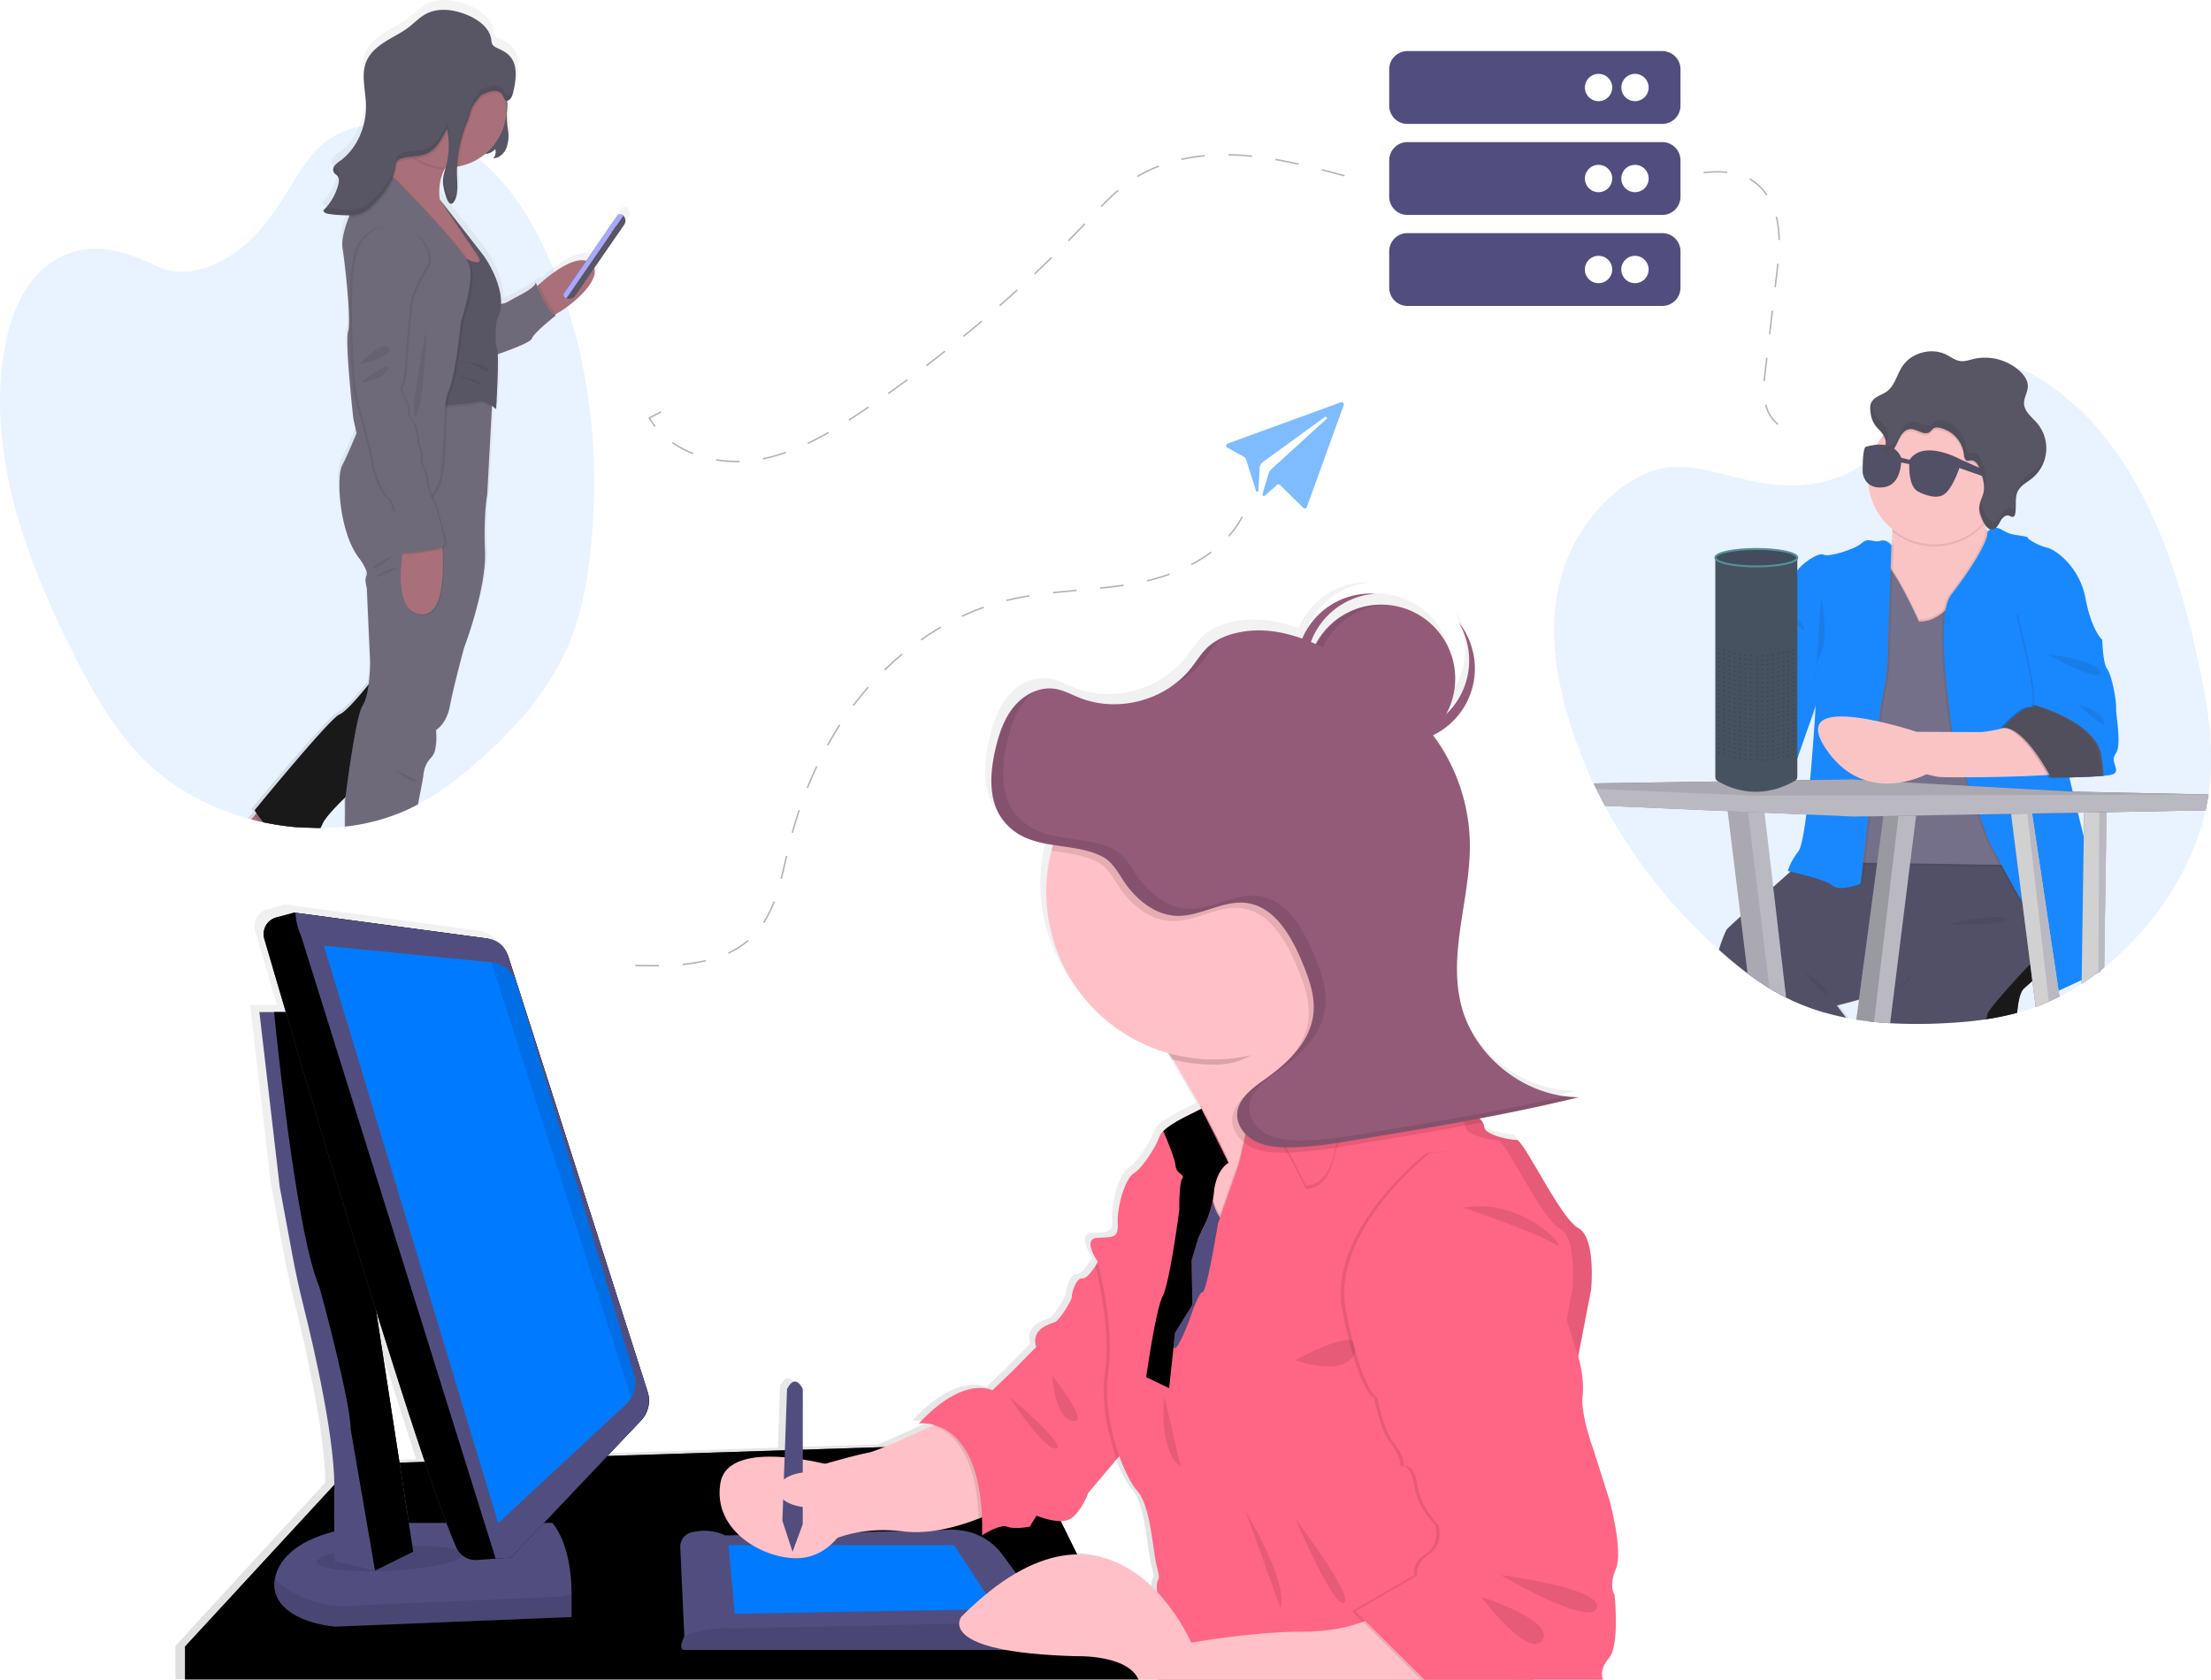 <svg xmlns="http://www.w3.org/2000/svg" xmlns:xlink="http://www.w3.org/1999/xlink" viewBox="0 0 1121 851.8"><style><![CDATA[.B{opacity:.1}.C{opacity:.2}.D{fill:#514e7f}.E{fill:#007bff}.F{fill:#464353}.G{fill:#b2b1bb}.H{fill:#5e5a6b}.I{fill:#ffc1c7}.J{fill:#ff6584}.K{fill:#3f3d56}.L{fill:#65617d}.M{fill:#a1616a}.N{fill:#fbbebe}.O{stroke-dasharray:12}.P{stroke-miterlimit:10}]]></style><defs><linearGradient id="A" x1="261.88" x2="261.88" y1="444.05" y2="24.1" gradientUnits="userSpaceOnUse"><stop stop-color="gray" stop-opacity=".25" offset="0"/><stop stop-color="gray" stop-opacity=".12" offset=".54"/><stop stop-color="gray" stop-opacity=".1" offset="1"/></linearGradient><linearGradient id="B" x1="358.9" x2="358.9" y1="875.74" y2="319.35" xlink:href="#A"/><path id="C" d="M1046.87 483.98c-1.1-.3-3 1-5.44 3.1l-3.9 3.6-.67.65-.3.28-6.12 5.83-4.2 3.78c-1.9 1.65-3 6.18-3.52 12.38a135.91 135.91 0 0 1-15.64 3.26l-.86.13-.45.07-.54-3.08s-9-7.5-6.38-16.9c1.5-5.38 16.28-15.45 28.6-23.07l6.95-4.2 4.1-2.4 5.93-3.37s5.26 20.66 2.45 19.92z"/><path id="D" d="M1043.73 502.47l.43 2.9q-2.7 1.37-5.4 2.57-3.3 1.47-6.65 2.7l-6.8-53.3-5.2-40.86-.24-2-.76-5.96h.36l7.6-.83 2.44-.25 1.84 12.33 12.3 82.2z"/><path id="E" d="M1068.07 407.98l-1.26 82.7-1.85 1.45v.58l-1.1.5-.77.34-2.1 1.55-.5.35-5.06 3.45v-2.4l1.32-89.9 7.58.95z"/><path id="F" d="M251.3 154.3s4 .3 6.54-1.42 13.5-6.4 13.78-9.52c0 0 6.54 15.92 10.23 16.5 0 0-11.37 8.95-12.22 11.8s-23 9.8-23 9.8z"/><path id="G" d="M129.15 410.9s.3.56.9 1.47a42.53 42.53 0 0 0 3.49 4.61 132.78 132.78 0 0 0 17.77 2.57l9.72.37h1.4a14.32 14.32 0 0 0 1-2c1.23-2.92 5.9-8 11-13 .24-.25.5-.5.74-.73 7.3-7.07 15.17-13.76 15.17-13.76l.76-48.7s-1.73 2.3-4.2 5.4c-4.52 5.65-11.5 13.9-14.8 15.25-5.07 2.14-42.96 48.52-42.96 48.52z"/><path id="H" d="M93.83 834.98l85.35-92.5 339-10.9 59.18 120.08H93.83z"/><path id="I" d="M209.52 786.9l-19.38 9.58-12.36-71.78c.24-12.23-15.1-70.3-16.1-72.68-12.22-29.17-22.7-138.76-22.7-138.76h17.1l14.43 20.64z"/><path id="J" d="M325.05 720.32l-66 69.55-7.74.55-9.43.68a10.63 10.63 0 0 1-10.48-6.29c-20-45-83.94-262.6-97.4-308.68a8.74 8.74 0 0 1 6.13-10.9l9-2.42.67.08 96.15 12.9a14.65 14.65 0 0 1 12 10.06l70.38 219.93a14.64 14.64 0 0 1-3.28 14.54z"/><path id="K" d="M622.85 589.7s-6.4 3.1-7.47 15.6a49.17 49.17 0 0 1-3.65 13.74l-4.2 8.85-3.35 11.14.35 22.68-8.76 14.18-3 28.08-11.64-5.6s4.8-34.22 8.4-41.15 8.4-43.63 8.4-43.63-.22-13.47 1.5-15.84-3-1.94-3.45-6.9c-.26-2.94-3.54-11.1-6.17-17.25 3.88-3.72 11.77-7.53 11.77-7.53l7.54-3.77z"/></defs><g opacity=".9"><path d="M1119.76 402.74v.12a.15.15 0 0 0 0 .06c0 .3-.08.58-.13.87l-1.34 7.1c-3.6 16.2-11 32.23-20.9 46.73l-1.18 1.67-2.32 3.23-1.67 2.2a156 156 0 0 1-12.54 14.37c-2.44 2.46-5 4.84-7.53 7.1l-1.12 1q-2.07 1.8-4.2 3.5c-.6.5-1.23 1-1.85 1.45l-1.08.84-.77.57c-.7.53-1.4 1-2.1 1.55l-.5.35c-1.67 1.2-3.35 2.34-5.06 3.45a124.1 124.1 0 0 1-11.29 6.5q-2.7 1.37-5.4 2.57-3.3 1.47-6.65 2.7c-.6.23-1.2.44-1.82.66-1.7.6-3.44 1.14-5.16 1.64l-.88.26-1.5.4a135.91 135.91 0 0 1-15.64 3.26l-.86.13-.45.07c-6.7 1-13.36 1.5-20 1.83a251.24 251.24 0 0 1-27.45 0l-2.5-.17h-.45c-1.73-.13-3.46-.3-5.18-.47l-3-.34c-1.52-.18-3-.4-4.54-.6h-.07l-1.45-.23c-1.3-.2-2.6-.43-3.9-.7l-1.32-.24-2.4-.5q-6.28-1.35-12.32-3.28l-.92-.3q-4.38-1.46-8.6-3.25-3.13-1.35-6.15-2.87-4.32-2.2-8.42-4.7-5.73-3.5-11.1-7.56c-4.7-3.5-9.24-7.3-13.64-11.2l-.9-.82-1.66-1.5a269.69 269.69 0 0 1-56.13-71.36q-2.28-4.26-4.42-8.66l-1.3-2.7a2.14 2.14 0 0 1-.1-.22l-.66-1.4c-1.8-3.88-3.5-7.85-5.1-11.87l-.72-1.82-1.12-2.94-.45-1.23q-2.07-5.6-3.86-11.35l-.6-2q-.95-3.12-1.8-6.28c-.53-1.94-1-3.9-1.5-5.9-.08-.3-.15-.62-.22-.94-4-16.88-5.7-35.12-1.65-53.63.27-1.26.57-2.52.9-3.77.48-1.87 1-3.74 1.66-5.6l.44-1.32.18-.48c0-.1.07-.23.1-.34a.68.68 0 0 0 .07-.2l1.08-2.77a96.15 96.15 0 0 1 1.19-2.77l.06-.13c0-.12.1-.23.16-.35l1-2.14.36-.72.1-.36.6-1.1a90 90 0 0 1 9.68-14.69 82.9 82.9 0 0 1 6.6-7.25 71.48 71.48 0 0 1 11.59-9.28q1-.6 1.92-1.17a47.93 47.93 0 0 1 17.37-6.3c7.94-1.12 15.4.17 22.64 1.9l.73.18 3.65.9 12.8 3.13c4 .9 8 1.65 12.13 2.18a85.33 85.33 0 0 0 12.55.7c.62 0 1.26 0 1.9-.06a68.25 68.25 0 0 0 22.5-4.94 43.33 43.33 0 0 0 14.64-9.67 32.88 32.88 0 0 0 2.26-2.6 30.24 30.24 0 0 0 3.18-5 60.08 60.08 0 0 0 .81-1.6c.1-.18.2-.38.3-.57l1.53-3c.06-.1.1-.22.17-.32l2.24-4.22a80.88 80.88 0 0 1 10.82-15.94 45.31 45.31 0 0 1 16.06-11.53c1-.43 2-.84 3.1-1.22a45.16 45.16 0 0 1 14.48-2.59h1.73a50.55 50.55 0 0 1 14.42 2.55 74.65 74.65 0 0 1 19.81 10.26 133.59 133.59 0 0 1 24.81 22.79l1.73 2.08a172.85 172.85 0 0 1 16.59 24.47c14.46 25.62 23.94 55.63 30.78 86.2l.33 1.46.47 2.15.94 4.43.68 3.28.47 2.37.3 1.5a238.63 238.63 0 0 1 3.63 24.75c0 .3 0 .62.07.93a136 136 0 0 1-.74 30.7z" class="B E"/><use xlink:href="#C" class="K"/><use xlink:href="#C" class="B"/><path d="M1044.7 472.72l-4.7 4.88-4.23 4.44-.78.8-5.67 6c-10.22 10.94-21.78 23.75-21.78 25.8a6.64 6.64 0 0 1-.49 2.22l-.86.13-.45.07c-6.7 1-13.36 1.5-20 1.83a251.24 251.24 0 0 1-27.45 0l-2.5-.17h-.45c-1.73-.13-3.46-.3-5.18-.47l-3-.34 3.63-5.12c2.45-3.52 4.88-7.16 6.9-10.46l.35-.56c1.2-2 2.26-3.9 3.07-5.52a14.74 14.74 0 0 0 1.63-4.62 25.25 25.25 0 0 1 1.79-5.73c4.4-11.2 15.94-34 22.38-46.6l4.54-8.76 21.57-5.82 7.45-2h.1l.27-.08 7.86-2.1 2.6-.7 3-.8 7.6 12.95 2.22 32.34z" class="K"/><path d="M937.27 516.32l-4.87-6.45s4.37-1.06 10.07-2.67l9.37-2.84 5.9-2.08 2.8-1.1c4.14-1.74 7.25-3.5 7.88-5.1a3.29 3.29 0 0 0-.16-1.89 51.24 51.24 0 0 0-3.68-8.34l-1.73-3.22c-2-3.65-4.4-7.83-7-12.24l-6.92-11.4-6.32-10.1c-.06-.1-.13-.2-.2-.3L924 420.1l-5.62 13.5-.24.22-9.25 8.2-.22.2-9.48 8.45-7.35 6.6-9.2 8.32a73.67 73.67 0 0 0-6.21 6 64.9 64.9 0 0 0-4 10.81c4.4 3.92 8.93 7.7 13.64 11.22 3.6 2.68 7.28 5.2 11.1 7.55q4.1 2.52 8.42 4.7 3 1.5 6.15 2.87 4.2 1.8 8.6 3.25l.92.3q6 1.94 12.32 3.28l2.4.5z" class="B"/><path d="M1014.03 421.5l-.9 1.38-1.4 2.17-2.2 3.45-.62 1-6.4 10.02-34.2 54.7a20.62 20.62 0 0 0-1 1.89c-.57 1.43-3.14 3-6.7 4.57l-2.5 1.07-6.22 2.25-9.36 2.9c-6.26 1.8-11.24 3-11.24 3l4.67 6.2-2.4-.5q-6.28-1.35-12.32-3.28l-.92-.3q-4.38-1.46-8.6-3.25-3.13-1.35-6.15-2.87-4.32-2.2-8.42-4.7-5.73-3.5-11.1-7.56c-4.7-3.5-9.24-7.3-13.64-11.2l-.9-.82a68.23 68.23 0 0 1 3.77-10c0-.22 2.92-3 7.22-6.9l9.2-8.32 7.35-6.6 8.9-7.96 9.24-8.22 5.63-13.5h1.14l20.57.32h3.12l6.42.1 7.64.1 43.74.68h1.13l6.6.1z" class="K"/><path d="M1014.62 282.17l-3.38 30.73s-34.62 13.8-35.46 13.5-23.08-20.27-19.42-33.5c1.83-6.63 2.68-15.83 3.06-23.34s.32-13.25.32-13.25 50.38-18 45.87-5.63c-1.63 4.5-.9 9.9.7 14.92a69.75 69.75 0 0 0 8.3 16.56z" class="N"/><path d="M1006.32 265.56c-.3.36-.62.7-.93 1-12.178 12.922-32.286 14.2-46 2.92.38-7.45.32-13.25.32-13.25s50.38-18 45.87-5.63c-1.6 4.54-.87 9.93.74 14.96z" class="B"/><path d="M1014.62 242.3c-.01 18.64-15.13 33.746-33.77 33.74s-33.75-15.12-33.75-33.76 15.11-33.754 33.75-33.76a33.56 33.56 0 0 1 33.77 33.78z" class="N"/><path d="M972.92 314.02S959.7 284.7 955.2 284.7s-11.54 151.65-11.54 151.65l69 1.1 2.82-79.63-14.08-70.58s-12.7 27.87-28.47 26.8z" class="B"/><path d="M972.92 316.27s-13.22-29.32-17.73-29.32-11.54 151.66-11.54 151.66l78.25 1.18-6.47-79.73-14.08-70.57s-12.66 27.87-28.43 26.78z" class="B"/><path d="M972.92 315.14s-13.22-29.3-17.73-29.3-11.54 151.65-11.54 151.65l78.25 1.18-6.47-79.76-14.08-70.58s-12.66 27.9-28.43 26.82z" class="L"/><path d="M960.1 276.62s-2.36-3.46-5.74-2.33-5.9-2-9.3 1.12-16.9 7.32-19.42 5.9-11.54 4.8-13.5 8.45-8.45 13.5-8.45 13.5-5.62 6.75-4.78 10.4-2 7.88-5.35 9.57-10.13 18.58-10.13 18.58 1.82 22.58-5.78 26.52-2 21.1-2 21.1l35.9-8.5 10.16-23.06s-3.94 67.55-8.73 73.74-5.34 10.14-5.34 10.14 18.57 3.94 22.5 7.3 14.36-.84 14.36-.84l10.13-89.8s3.66-16.88 3.66-25.6 1.8-56.23 1.8-56.23z" class="B"/><path d="M958.98 276.62s-2.37-3.46-5.75-2.33-5.9-2-9.3 1.12-16.88 7.32-19.42 5.9-11.54 4.8-13.5 8.45-8.44 13.5-8.44 13.5-5.63 6.75-4.8 10.4-2 7.88-5.34 9.57-10.14 18.58-10.14 18.58 1.82 22.58-5.78 26.52c-1.9 1-3 3.18-3.5 5.92-2.18 11 6.86 21.12 18.1 20.77l19.34-8 10.13-29.15s-3.94 67.55-8.72 73.74-5.34 10.12-5.34 10.12 18.58 3.94 22.52 7.3 14.35-.84 14.35-.84l10.13-89.8s3.66-16.88 3.66-25.6 1.8-56.2 1.8-56.2z" class="E"/><path d="M896.94 325.5s3.38 9.3 12.67 8.45-12.67-8.45-12.67-8.45zm9-14.06s6.2 1.13 8.44 6.47-8.44-6.47-8.44-6.47zm17.45-9.54c0 1.13 3.94 20.83 0 29s-3.38 17.73-3.38 17.73zm83.12-32.06s2.2-2.6 4.46-2.3 3.66 1.7 6.48 2.82 9.56 1.4 9.56 2.25 5.92 4.22 9.86 5.06 16.32 9.3 19.42 25.62 8.44 21.1 8.44 21.1l-29.83 14.63 25.9 105c2.8 7.05 3.1 48.7 3.1 48.7s-18.3 8.16-23.08 10.7-2.82-24.2-12.67-39.7-21.1-38-21.1-38L989.9 377.6s-11-64.17-1.7-76 19.14-27.52 18.34-31.75z" class="B"/><path d="M1064.96 492.12v.58l-1.1.5-.77.34-7.64 3.46-11.74 5.48a42.14 42.14 0 0 0-1.83.93 1.06 1.06 0 0 1-1.14 0c-1.5-1-2.18-6.08-3.24-12.7-.44-2.74-.94-5.74-1.6-8.8l-.32-1.44a70.75 70.75 0 0 0-2.86-9.62 40.28 40.28 0 0 0-3.51-7.12c-1.3-2-2.6-4.18-3.92-6.38-3.52-5.92-7-12.23-9.92-17.64l-.6-1.13-2.07-3.9-3.2-6.16-1.27-2.5a2.34 2.34 0 0 0-.13-.26l-17.18-48.14s-.42-2.4-1-6.38c-1.57-10.44-4.42-31.67-4.4-48.3a90.08 90.08 0 0 1 .7-12.13l.2-1.3.25-1.36a16.18 16.18 0 0 1 2.57-6.53c9.28-11.82 19.18-27.52 18.34-31.74l.2-.2a9.24 9.24 0 0 1 1.36-1.18 5.33 5.33 0 0 1 2-.9 3.4 3.4 0 0 1 .9 0c2.25.28 3.66 1.7 6.47 2.82s9.57 1.4 9.57 2.25 5.9 4.22 9.85 5.07 16.33 9.28 19.42 25.6c3 15.73 8.06 20.74 8.43 21.1l-1.1.54-16.93 8.3-3.63 1.77-8.17 4 5.2 21.9c0 .17.1.35.13.53l.28 1.16 9.73 40.44 2.2 9 3 12.2c2.6 10.36 4.6 17.95 5.33 19.73 1 2.58 1.72 9.83 2.18 18 .8 12.5.96 27.1.98 30.14z" class="E"/><path d="M1068.63 393.06l-3.12.38c-9 .82-26.7 1-26.7 1s-13.23-26.18-24.5-25.33c0 0 10.4-11.82 14.64-10.4.7.23 1.14-.3 1.36-1.3 1.12-5-2.77-22.35-2.77-22.35l-5.35-23.36 31 7.6c2.82.56 11.54 5.07 11.54 5.07s.28 12.1 2.53 14.9 4.8 16.33 4.5 19.7 3.1 19.14-.28 23.36 4.18 9.56-2.86 10.72z" class="B"/><path d="M1069.76 393.06l-3.12.38c-9 .82-26.72 1-26.72 1s-13.23-26.18-24.48-25.33c0 0 10.4-11.82 14.63-10.4.7.23 1.15-.3 1.36-1.3 1.13-5-2.77-22.35-2.77-22.35l-5.34-23.36 31 7.6c2.8.56 11.54 5.07 11.54 5.07s.28 12.1 2.53 14.9 4.78 16.33 4.5 19.7 3.1 19.14-.28 23.36 4.18 9.56-2.85 10.72z" class="E"/><path d="M1037.92 331.7s25.9 2.82 27 9.3-27-9.3-27-9.3zm-23.32-89.4a33.56 33.56 0 0 1-9.23 23.18.48.48 0 0 1-.08-.16c-1-2.14-2-4.36-1.88-6.7.1-2.83 1.72-5.4 2.25-8.2.67-3.54-.5-7.13-1.63-10.54-.83-2.5-2.44-5.53-5.06-5.22a6.9 6.9 0 0 1-1.55.18c-1.4-.22-1.68-2-1.83-3.44a15.59 15.59 0 0 0-12.73-13.35 3.93 3.93 0 0 0-2.23.15c-1 .44-1.5 1.5-2.38 2.1-2.86 2-6.5-1.8-10-1.52-3 .25-4.75 3.27-6 6s-2.74 5.77-5.63 6.4a1.71 1.71 0 0 1-1.37-.15c-.9-.66-.28-2 .2-3.07 1.18-2.67.4-4.8-1.06-6.7a33.76 33.76 0 0 1 60.15 21.08z" class="B"/><path d="M905.57 505.9q-4.32-2.2-8.42-4.7-5.73-3.5-11.1-7.56l-10.5-85.35 18.58-.56.52 4.53 4.5 38.45z" class="G"/><path d="M897.15 501.17q-5.73-3.5-11.1-7.56l-10.5-85.35 10.88-.33-.47 1.74.27 2.2 5.56 45.43z" class="B"/><path d="M972.1 408.82l-.6 4.77-3.2 25.4-9.97 79.92-2.5-.17h-.45l-5.18-.47-3-.34-4.54-.6h-.07l-1.45-.23 1.37-9.88v-.34l12.96-96.9.65-.05z" class="G"/><path d="M962.8 411.36l-.28 2.4-.82 6.93-2 17.04-.17 1.18-3.72 31.54-4 33.58v.4l-1 8.38-.64 5.46-3-.34-4.54-.6h-.07l-1.45-.23 1.42-9.87v-.34l12.96-96.9.65-.05z" class="C"/><use xlink:href="#D" class="L"/><use xlink:href="#D" fill="#ccc" class="B"/><path d="M1044.16 505.38q-2.7 1.37-5.4 2.57l-11.2-98-.47-2.28 2.44-.25 1.84 12.33 12.38 82.72z" class="G"/><use xlink:href="#E" class="L"/><use xlink:href="#E" fill="#ccc" class="B"/><path d="M1068.12 407.98l-1.26 82.7-1.85 1.45v.58l-1.1.5v-.23l.48-85.47z" class="G"/><path d="M1119.74 402.9a.15.15 0 0 0 0 .06c0 .3-.08.58-.13.87l-1.34 7.1-64.74 1.2h-1.12l-22.13.4h-2.44l-24.22.45h-1.1l-54.15 1h-3.6l-5 .1-126-5.47q-2.28-4.26-4.42-8.66l-1.3-2.7 109.7-1.7h1.13l20-.3 6.85.38h.12l105.28 5.8z" class="L"/><path d="M1119.74 402.9a.13.13 0 0 1 0 .06c0 .3-.08.58-.13.87l-1.34 7.1-64.74 1.2h-1.12l-22.13.4h-2.44l-24.22.45h-1.1l-54.15 1h-3.6l-5 .1-22.78-1h-1.12l-29.6-1.28-10.3-.44-62.23-2.7q-2.28-4.26-4.42-8.66l-1.3-2.7 109.7-1.7h1.13l20-.3 6.85.38h.13l3.44.2 1.12.07 100.7 5.54z" class="G"/><path d="M1119.74 402.9a.13.13 0 0 1 0 .06l-105.9.25h-14.87l-110.47.26-79.2-3.42-1.3-2.7 130.83-2 6.85.38h.13l3.44.2 1.12.07 100.7 5.54zm-66.32-45.86c1.7.56 11.54 3.1 13.5 9s-13.5-9-13.5-9z" class="B"/><path d="M1024.38 366.9s-14.35 4.36-20.83 4.36-31.8-.14-31.8-.14-66.15-22.1-46.3 8.16 51.22 13.37 51.22 13.37l5.63 1.27c3.1.7 62.9.14 64.88-2.25s-22.8-24.77-22.8-24.77z" class="N"/><path d="M1065.52 393.44c-9 .82-26.7 1-26.7 1s-13.23-26.18-24.5-25.33c0 0 10.4-11.82 14.64-10.4.7.23 1.14-.3 1.36-1.3 11 3.37 32 11.6 34.1 26.06.54 3.9.9 7.2 1.1 9.98z" class="B"/><path d="M1066.62 393.44c-9 .82-26.72 1-26.72 1s-13.23-26.18-24.48-25.33c0 0 10.4-11.82 14.63-10.4.7.23 1.15-.3 1.36-1.3 11 3.37 32 11.6 34.1 26.06.55 3.9.9 7.2 1.1 9.98z" class="F"/><path d="M1065.52 393.44c-9 .83-26.7 1-26.7 1s-13.23-26.18-24.5-25.33c0 0 10.4-11.82 14.64-10.42.7.24 1.14-.28 1.36-1.3 11 3.37 32 11.6 34.1 26.06.54 3.92.9 7.2 1.1 9.98zm-78 75.34s25.33-6.2 29.27-2.82-29.27 2.82-29.27 2.82zm-72.57 24.2s10.7 6.2 11.82 11.26-11.82-11.26-11.82-11.26z" class="B"/><path d="M869.68 282.9v110.92c0 1.9 1 2.18 2.7 3.1 5.63 3.12 19.5 8.68 36.13-.12 1.7-.9 2.76-1.2 2.76-3.14V283.6s-21.15 8.53-41.58-.7z" fill="#333f4f"/><ellipse cx="890.47" cy="282.81" rx="20.79" ry="4.42" fill="#2d394a" stroke="#40868e"/><g class="C"><circle cx="871.57" cy="328.95" r=".47"/><circle cx="873.94" cy="329.61" r=".47"/><circle cx="876.86" cy="330.54" r=".47"/><circle cx="882.11" cy="331.67" r=".47"/><circle cx="887.64" cy="332.34" r=".47"/><circle cx="893.37" cy="332.61" r=".47"/><circle cx="901.59" cy="331.48" r=".47"/><circle cx="898.87" cy="332.14" r=".47"/><circle cx="906.68" cy="330.54" r=".47"/><circle cx="904.23" cy="331.01" r=".47"/><circle cx="909.37" cy="329.61" r=".47"/><circle cx="879.54" cy="331.21" r=".47"/><circle cx="884.96" cy="332.14" r=".47"/><circle cx="890.83" cy="332.61" r=".47"/><circle cx="896.17" cy="332.61" r=".47"/><circle cx="871.57" cy="331.24" r=".47"/><circle cx="873.94" cy="331.91" r=".47"/><circle cx="876.86" cy="332.84" r=".47"/><circle cx="882.11" cy="333.97" r=".47"/><circle cx="887.64" cy="334.64" r=".47"/><circle cx="893.37" cy="334.9" r=".47"/><circle cx="901.59" cy="333.77" r=".47"/><circle cx="898.87" cy="334.44" r=".47"/><circle cx="906.68" cy="332.84" r=".47"/><circle cx="904.23" cy="333.31" r=".47"/><circle cx="909.37" cy="331.91" r=".47"/><circle cx="879.54" cy="333.5" r=".47"/><circle cx="884.96" cy="334.44" r=".47"/><circle cx="890.83" cy="334.9" r=".47"/><circle cx="896.17" cy="334.9" r=".47"/><circle cx="871.57" cy="333.54" r=".47"/><circle cx="873.94" cy="334.2" r=".47"/><circle cx="876.86" cy="335.14" r=".47"/><circle cx="882.11" cy="336.27" r=".47"/><circle cx="887.64" cy="336.94" r=".47"/><circle cx="893.37" cy="337.2" r=".47"/><circle cx="901.59" cy="336.07" r=".47"/><circle cx="898.87" cy="336.73" r=".47"/><circle cx="906.68" cy="335.14" r=".47"/><circle cx="904.23" cy="335.6" r=".47"/><circle cx="909.37" cy="334.2" r=".47"/><circle cx="879.54" cy="335.8" r=".47"/><circle cx="884.96" cy="336.73" r=".47"/><circle cx="890.83" cy="337.2" r=".47"/><circle cx="896.17" cy="337.2" r=".47"/><circle cx="871.57" cy="335.84" r=".47"/><circle cx="873.94" cy="336.5" r=".47"/><circle cx="876.86" cy="337.43" r=".47"/><circle cx="882.11" cy="338.56" r=".47"/><circle cx="887.64" cy="339.23" r=".47"/><circle cx="893.37" cy="339.49" r=".47"/><circle cx="901.59" cy="338.36" r=".47"/><circle cx="898.87" cy="339.03" r=".47"/><circle cx="906.68" cy="337.43" r=".47"/><circle cx="904.23" cy="337.9" r=".47"/><circle cx="909.37" cy="336.5" r=".47"/><circle cx="879.54" cy="338.09" r=".47"/><circle cx="884.96" cy="339.03" r=".47"/><circle cx="890.83" cy="339.49" r=".47"/><circle cx="896.17" cy="339.49" r=".47"/><circle cx="871.57" cy="338.13" r=".47"/><circle cx="873.94" cy="338.79" r=".47"/><circle cx="876.86" cy="339.73" r=".47"/><circle cx="882.11" cy="340.86" r=".47"/><circle cx="887.64" cy="341.53" r=".47"/><circle cx="893.37" cy="341.79" r=".47"/><circle cx="901.59" cy="340.66" r=".47"/><circle cx="898.87" cy="341.32" r=".47"/><circle cx="906.68" cy="339.73" r=".47"/><circle cx="904.23" cy="340.19" r=".47"/><circle cx="909.37" cy="338.79" r=".47"/><circle cx="879.54" cy="340.39" r=".47"/><circle cx="884.96" cy="341.32" r=".47"/><circle cx="890.83" cy="341.79" r=".47"/><circle cx="896.17" cy="341.79" r=".47"/><circle cx="871.57" cy="340.43" r=".47"/><circle cx="873.94" cy="341.09" r=".47"/><circle cx="876.86" cy="342.02" r=".47"/><circle cx="882.11" cy="343.15" r=".47"/><circle cx="887.64" cy="343.82" r=".47"/><circle cx="893.37" cy="344.09" r=".47"/><circle cx="901.59" cy="342.95" r=".47"/><circle cx="898.87" cy="343.62" r=".47"/><circle cx="906.68" cy="342.02" r=".47"/><circle cx="904.23" cy="342.49" r=".47"/><circle cx="909.37" cy="341.09" r=".47"/><circle cx="879.54" cy="342.69" r=".47"/><circle cx="884.96" cy="343.62" r=".47"/><circle cx="890.83" cy="344.09" r=".47"/><circle cx="896.17" cy="344.09" r=".47"/><circle cx="871.57" cy="342.72" r=".47"/><circle cx="873.94" cy="343.38" r=".47"/><circle cx="876.86" cy="344.32" r=".47"/><circle cx="882.11" cy="345.45" r=".47"/><circle cx="887.64" cy="346.12" r=".47"/><circle cx="893.37" cy="346.38" r=".47"/><circle cx="901.59" cy="345.25" r=".47"/><circle cx="898.87" cy="345.91" r=".47"/><circle cx="906.68" cy="344.32" r=".47"/><circle cx="904.23" cy="344.78" r=".47"/><circle cx="909.37" cy="343.38" r=".47"/><circle cx="879.54" cy="344.98" r=".47"/><circle cx="884.96" cy="345.91" r=".47"/><circle cx="890.83" cy="346.38" r=".47"/><circle cx="896.17" cy="346.38" r=".47"/><circle cx="871.57" cy="345.02" r=".47"/><circle cx="873.94" cy="345.68" r=".47"/><circle cx="876.86" cy="346.61" r=".47"/><circle cx="882.11" cy="347.74" r=".47"/><circle cx="887.64" cy="348.41" r=".47"/><circle cx="893.37" cy="348.68" r=".47"/><circle cx="901.59" cy="347.55" r=".47"/><circle cx="898.87" cy="348.21" r=".47"/><circle cx="906.68" cy="346.61" r=".47"/><circle cx="904.23" cy="347.08" r=".47"/><circle cx="909.37" cy="345.68" r=".47"/><circle cx="879.54" cy="347.28" r=".47"/><circle cx="884.96" cy="348.21" r=".47"/><circle cx="890.83" cy="348.68" r=".47"/><circle cx="896.17" cy="348.68" r=".47"/><circle cx="871.57" cy="347.31" r=".47"/><circle cx="873.94" cy="347.98" r=".47"/><circle cx="876.86" cy="348.91" r=".47"/><circle cx="882.11" cy="350.04" r=".47"/><circle cx="887.64" cy="350.71" r=".47"/><circle cx="893.37" cy="350.97" r=".47"/><circle cx="901.59" cy="349.84" r=".47"/><circle cx="898.87" cy="350.51" r=".47"/><circle cx="906.68" cy="348.91" r=".47"/><circle cx="904.23" cy="349.38" r=".47"/><circle cx="909.37" cy="347.98" r=".47"/><circle cx="879.54" cy="349.57" r=".47"/><circle cx="884.96" cy="350.51" r=".47"/><circle cx="890.83" cy="350.97" r=".47"/><circle cx="896.17" cy="350.97" r=".47"/><circle cx="871.57" cy="349.61" r=".47"/><circle cx="873.94" cy="350.27" r=".47"/><circle cx="876.86" cy="351.2" r=".47"/><circle cx="882.11" cy="352.33" r=".47"/><circle cx="887.64" cy="353" r=".47"/><circle cx="893.37" cy="353.27" r=".47"/><circle cx="901.59" cy="352.14" r=".47"/><circle cx="898.87" cy="352.8" r=".47"/><circle cx="906.68" cy="351.2" r=".47"/><circle cx="904.23" cy="351.67" r=".47"/><circle cx="909.37" cy="350.27" r=".47"/><circle cx="879.54" cy="351.87" r=".47"/><circle cx="884.96" cy="352.8" r=".47"/><circle cx="890.83" cy="353.27" r=".47"/><circle cx="896.17" cy="353.27" r=".47"/><circle cx="871.57" cy="351.9" r=".47"/><circle cx="873.94" cy="352.57" r=".47"/><circle cx="876.86" cy="353.5" r=".47"/><circle cx="882.11" cy="354.63" r=".47"/><circle cx="887.64" cy="355.3" r=".47"/><circle cx="893.37" cy="355.56" r=".47"/><circle cx="901.59" cy="354.43" r=".47"/><circle cx="898.87" cy="355.1" r=".47"/><circle cx="906.68" cy="353.5" r=".47"/><circle cx="904.23" cy="353.97" r=".47"/><circle cx="909.37" cy="352.57" r=".47"/><circle cx="879.54" cy="354.16" r=".47"/><circle cx="884.96" cy="355.1" r=".47"/><circle cx="890.83" cy="355.56" r=".47"/><circle cx="896.17" cy="355.56" r=".47"/><circle cx="871.57" cy="354.2" r=".47"/><circle cx="873.94" cy="354.86" r=".47"/><circle cx="876.86" cy="355.8" r=".47"/><circle cx="882.11" cy="356.93" r=".47"/><circle cx="887.64" cy="357.6" r=".47"/><circle cx="893.37" cy="357.86" r=".47"/><circle cx="901.59" cy="356.73" r=".47"/><circle cx="898.87" cy="357.39" r=".47"/><circle cx="906.68" cy="355.8" r=".47"/><circle cx="904.23" cy="356.26" r=".47"/><circle cx="909.37" cy="354.86" r=".47"/><circle cx="879.54" cy="356.46" r=".47"/><circle cx="884.96" cy="357.39" r=".47"/><circle cx="890.83" cy="357.86" r=".47"/><circle cx="896.17" cy="357.86" r=".47"/><circle cx="871.57" cy="356.5" r=".47"/><circle cx="873.94" cy="357.16" r=".47"/><circle cx="876.86" cy="358.09" r=".47"/><circle cx="882.11" cy="359.22" r=".47"/><circle cx="887.64" cy="359.89" r=".47"/><circle cx="893.37" cy="360.15" r=".47"/><circle cx="901.59" cy="359.02" r=".47"/><circle cx="898.87" cy="359.69" r=".47"/><circle cx="906.68" cy="358.09" r=".47"/><circle cx="904.23" cy="358.56" r=".47"/><circle cx="909.37" cy="357.16" r=".47"/><circle cx="879.54" cy="358.75" r=".47"/><circle cx="884.96" cy="359.69" r=".47"/><circle cx="890.83" cy="360.15" r=".47"/><circle cx="896.17" cy="360.15" r=".47"/><circle cx="871.57" cy="358.79" r=".47"/><circle cx="873.94" cy="359.45" r=".47"/><circle cx="876.86" cy="360.39" r=".47"/><circle cx="882.11" cy="361.52" r=".47"/><circle cx="887.64" cy="362.19" r=".47"/><circle cx="893.37" cy="362.45" r=".47"/><circle cx="901.59" cy="361.32" r=".47"/><circle cx="898.87" cy="361.98" r=".47"/><circle cx="906.68" cy="360.39" r=".47"/><circle cx="904.23" cy="360.85" r=".47"/><circle cx="909.37" cy="359.45" r=".47"/><circle cx="879.54" cy="361.05" r=".47"/><circle cx="884.96" cy="361.98" r=".47"/><circle cx="890.83" cy="362.45" r=".47"/><circle cx="896.17" cy="362.45" r=".47"/><circle cx="871.57" cy="361.09" r=".47"/><circle cx="873.94" cy="361.75" r=".47"/><circle cx="876.86" cy="362.68" r=".47"/><circle cx="882.11" cy="363.81" r=".47"/><circle cx="887.64" cy="364.48" r=".47"/><circle cx="893.37" cy="364.75" r=".47"/><circle cx="901.59" cy="363.61" r=".47"/><circle cx="898.87" cy="364.28" r=".47"/><circle cx="906.68" cy="362.68" r=".47"/><circle cx="904.23" cy="363.15" r=".47"/><circle cx="909.37" cy="361.75" r=".47"/><circle cx="879.54" cy="363.35" r=".47"/><circle cx="884.96" cy="364.28" r=".47"/><circle cx="890.83" cy="364.75" r=".47"/><circle cx="896.17" cy="364.75" r=".47"/><circle cx="871.57" cy="363.38" r=".47"/><circle cx="873.94" cy="364.04" r=".47"/><circle cx="876.86" cy="364.98" r=".47"/><circle cx="882.11" cy="366.11" r=".47"/><circle cx="887.64" cy="366.78" r=".47"/><circle cx="893.37" cy="367.04" r=".47"/><circle cx="901.59" cy="365.91" r=".47"/><circle cx="898.87" cy="366.57" r=".47"/><circle cx="906.68" cy="364.98" r=".47"/><circle cx="904.23" cy="365.44" r=".47"/><circle cx="909.37" cy="364.04" r=".47"/><circle cx="879.54" cy="365.64" r=".47"/><circle cx="884.96" cy="366.57" r=".47"/><circle cx="890.83" cy="367.04" r=".47"/><circle cx="896.17" cy="367.04" r=".47"/><circle cx="871.57" cy="365.68" r=".47"/><circle cx="873.94" cy="366.34" r=".47"/><circle cx="876.86" cy="367.27" r=".47"/><circle cx="882.11" cy="368.4" r=".47"/><circle cx="887.64" cy="369.07" r=".47"/><circle cx="893.37" cy="369.34" r=".47"/><circle cx="901.59" cy="368.21" r=".47"/><circle cx="898.87" cy="368.87" r=".47"/><circle cx="906.68" cy="367.27" r=".47"/><circle cx="904.23" cy="367.74" r=".47"/><circle cx="909.37" cy="366.34" r=".47"/><circle cx="879.54" cy="367.94" r=".47"/><circle cx="884.96" cy="368.87" r=".47"/><circle cx="890.83" cy="369.34" r=".47"/><circle cx="896.17" cy="369.34" r=".47"/><circle cx="871.57" cy="367.97" r=".47"/><circle cx="873.94" cy="368.64" r=".47"/><circle cx="876.86" cy="369.57" r=".47"/><circle cx="882.11" cy="370.7" r=".47"/><circle cx="887.64" cy="371.37" r=".47"/><circle cx="893.37" cy="371.63" r=".47"/><circle cx="901.59" cy="370.5" r=".47"/><circle cx="898.87" cy="371.17" r=".47"/><circle cx="906.68" cy="369.57" r=".47"/><circle cx="904.23" cy="370.04" r=".47"/><circle cx="909.37" cy="368.64" r=".47"/><circle cx="879.54" cy="370.23" r=".47"/><circle cx="884.96" cy="371.17" r=".47"/><circle cx="890.83" cy="371.63" r=".47"/><circle cx="896.17" cy="371.63" r=".47"/><circle cx="871.57" cy="370.27" r=".47"/><circle cx="873.94" cy="370.93" r=".47"/><circle cx="876.86" cy="371.86" r=".47"/><circle cx="882.11" cy="372.99" r=".47"/><circle cx="887.64" cy="373.66" r=".47"/><circle cx="893.37" cy="373.93" r=".47"/><circle cx="901.59" cy="372.8" r=".47"/><circle cx="898.87" cy="373.46" r=".47"/><circle cx="906.68" cy="371.86" r=".47"/><circle cx="904.23" cy="372.33" r=".47"/><circle cx="909.37" cy="370.93" r=".47"/><circle cx="879.54" cy="372.53" r=".47"/><circle cx="884.96" cy="373.46" r=".47"/><circle cx="890.83" cy="373.93" r=".47"/><circle cx="896.17" cy="373.93" r=".47"/><circle cx="871.57" cy="372.56" r=".47"/><circle cx="873.94" cy="373.23" r=".47"/><circle cx="876.86" cy="374.16" r=".47"/><circle cx="882.11" cy="375.29" r=".47"/><circle cx="887.64" cy="375.96" r=".47"/><circle cx="893.37" cy="376.22" r=".47"/><circle cx="901.59" cy="375.09" r=".47"/><circle cx="898.87" cy="375.76" r=".47"/><circle cx="906.68" cy="374.16" r=".47"/><circle cx="904.23" cy="374.63" r=".47"/><circle cx="909.37" cy="373.23" r=".47"/><circle cx="879.54" cy="374.82" r=".47"/><circle cx="884.96" cy="375.76" r=".47"/><circle cx="890.83" cy="376.22" r=".47"/><circle cx="896.17" cy="376.22" r=".47"/><circle cx="871.57" cy="374.86" r=".47"/><circle cx="873.94" cy="375.52" r=".47"/><circle cx="876.86" cy="376.46" r=".47"/><circle cx="882.11" cy="377.59" r=".47"/><circle cx="887.64" cy="378.26" r=".47"/><circle cx="893.37" cy="378.52" r=".47"/><circle cx="901.59" cy="377.39" r=".47"/><circle cx="898.87" cy="378.05" r=".47"/><circle cx="906.68" cy="376.46" r=".47"/><circle cx="904.23" cy="376.92" r=".47"/><circle cx="909.37" cy="375.52" r=".47"/><circle cx="879.54" cy="377.12" r=".47"/><circle cx="884.96" cy="378.05" r=".47"/><circle cx="890.83" cy="378.52" r=".47"/><circle cx="896.17" cy="378.52" r=".47"/><circle cx="871.57" cy="377.16" r=".47"/><circle cx="873.94" cy="377.82" r=".47"/><circle cx="876.86" cy="378.75" r=".47"/><circle cx="882.11" cy="379.88" r=".47"/><circle cx="887.64" cy="380.55" r=".47"/><circle cx="893.37" cy="380.81" r=".47"/><circle cx="901.59" cy="379.68" r=".47"/><circle cx="898.87" cy="380.35" r=".47"/><circle cx="906.68" cy="378.75" r=".47"/><circle cx="904.23" cy="379.22" r=".47"/><circle cx="909.37" cy="377.82" r=".47"/><circle cx="879.54" cy="379.41" r=".47"/><circle cx="884.96" cy="380.35" r=".47"/><circle cx="890.83" cy="380.81" r=".47"/><circle cx="896.17" cy="380.81" r=".47"/><circle cx="871.57" cy="379.45" r=".47"/><circle cx="873.94" cy="380.11" r=".47"/><circle cx="876.86" cy="381.05" r=".47"/><circle cx="882.11" cy="382.18" r=".47"/><circle cx="887.64" cy="382.85" r=".47"/><circle cx="893.37" cy="383.11" r=".47"/><circle cx="901.59" cy="381.98" r=".47"/><circle cx="898.87" cy="382.64" r=".47"/><circle cx="906.68" cy="381.05" r=".47"/><circle cx="904.23" cy="381.51" r=".47"/><circle cx="909.37" cy="380.11" r=".47"/><circle cx="879.54" cy="381.71" r=".47"/><circle cx="884.96" cy="382.64" r=".47"/><circle cx="890.83" cy="383.11" r=".47"/><circle cx="896.17" cy="383.11" r=".47"/><circle cx="871.57" cy="381.75" r=".47"/><circle cx="873.94" cy="382.41" r=".47"/><circle cx="876.86" cy="383.34" r=".47"/><circle cx="882.11" cy="384.47" r=".47"/><circle cx="887.64" cy="385.14" r=".47"/><circle cx="893.37" cy="385.4" r=".47"/><circle cx="901.59" cy="384.27" r=".47"/><circle cx="898.87" cy="384.94" r=".47"/><circle cx="906.68" cy="383.34" r=".47"/><circle cx="904.23" cy="383.81" r=".47"/><circle cx="909.37" cy="382.41" r=".47"/><circle cx="879.54" cy="384.01" r=".47"/><circle cx="884.96" cy="384.94" r=".47"/><circle cx="890.83" cy="385.4" r=".47"/><circle cx="896.17" cy="385.4" r=".47"/></g><path d="M945.75 226.7s13.7-5.12 18.24 5.43l4.15 1.07c7.25-10.83 26.34 0 26.34 0l26.8 11.85-1 1.67-26.86-9.37s-3.55 11-8.2 13.65-12.23-1.47-12.23-1.47c-4.72-1.9-5.08-10.18-5-14.18l-4.06-.8c-.28 4-1.76 11.7-9 12.58-9.85 1.18-10.54-7.5-10.54-7.5s-.25-11.06 1.37-12.9z" class="K"/><path d="M955.52 226.8c-.45 1-1.08 2.4-.17 3.06a1.69 1.69 0 0 0 1.36.16c2.9-.63 4.42-3.7 5.63-6.4s3-5.72 6-6c3.47-.3 7.1 3.5 10 1.5.88-.6 1.4-1.66 2.4-2.1a3.89 3.89 0 0 1 2.22-.14 15.58 15.58 0 0 1 12.73 13.34c.15 1.4.44 3.22 1.83 3.44a5.91 5.91 0 0 0 1.55-.18c2.62-.3 4.22 2.72 5.06 5.22 1.14 3.4 2.3 7 1.63 10.55-.52 2.8-2.16 5.35-2.25 8.2-.08 2.34.9 4.57 1.88 6.7s2.55 4.63 4.87 4.33c1.9-.25 2.95-2.27 3.87-4s2.56-3.5 4.4-3c.82.24 1.68.94 2.43.5a1.75 1.75 0 0 0 .71-1.22c.9-3.94-.4-8.36 1.52-11.9 1.47-2.73 4.46-4.2 6.9-6.15a19.7 19.7 0 0 0 2.66-28.22c-2.6-3-6.33-5.73-6.54-9.72-.16-3 1.9-5.84 1.92-8.88s-1.88-5.6-4-7.63a26.23 26.23 0 0 0-23.58-6.21c-2.18.52-4.37 1.34-6.6 1.06-2.58-.32-4.74-2-7.06-3.22-7.62-3.85-17.93-1.05-22.54 6.13-2.67 4.15-3.7 9.57-7.7 12.48-2.62 1.9-6.36 2.62-7.8 5.52-.87 1.74-.62 3.8-.36 5.73a13.42 13.42 0 0 0 4.28 8.19c2.28 2.58 4.36 5.2 2.76 8.87z" class="F"/><path d="M1027.32 199.42a14.89 14.89 0 0 0 .6-2.34 13.86 13.86 0 0 0-.6 2.34zm-71.26 24.94a8.41 8.41 0 0 1 .56-1.5c1.62-3.67-.46-6.3-2.88-8.76a13.42 13.42 0 0 1-4.28-8.19 20.75 20.75 0 0 1-.24-2.61 5.76 5.76 0 0 0-.53.82c-.87 1.74-.62 3.8-.36 5.73a13.42 13.42 0 0 0 4.28 8.19c1.85 1.86 3.5 3.86 3.45 6.32zm63.46 33.28c-1.85-.54-3.5 1.28-4.4 3s-2 3.7-3.88 4c-2.3.3-3.9-2.2-4.87-4.33s-2-4.36-1.88-6.7c0-.28 0-.56.08-.83a15.42 15.42 0 0 0-1.2 4.77c-.08 2.34.9 4.57 1.88 6.7s2.55 4.63 4.87 4.33c1.9-.25 2.95-2.27 3.87-4s2.56-3.5 4.4-3c.82.24 1.68.94 2.43.5a1.75 1.75 0 0 0 .71-1.22 15 15 0 0 0 .33-2.68c-.7.32-1.52-.3-2.35-.55zm11.6-18.74c-2.42 1.94-5.4 3.42-6.9 6.15a9.93 9.93 0 0 0-1 3.81c1.5-2.65 4.42-4.1 6.8-6a20 20 0 0 0 7.1-12 20 20 0 0 1-6.02 8.04zm-25.42 9.92a22.77 22.77 0 0 0 1.07-3.47c.66-3.54-.5-7.14-1.64-10.55-.83-2.5-2.44-5.52-5-5.22a5.94 5.94 0 0 1-1.56.18c-1.4-.22-1.68-2-1.82-3.44a15.59 15.59 0 0 0-12.73-13.34 3.92 3.92 0 0 0-2.23.14c-1 .44-1.5 1.5-2.38 2.1-2.87 2-6.5-1.8-10-1.5-2.94.24-4.75 3.26-6 6s-2.74 5.78-5.63 6.4a1.69 1.69 0 0 1-1.36-.16 1.08 1.08 0 0 1-.45-.84 6.41 6.41 0 0 1-.51 1.72c-.45 1-1.08 2.4-.17 3.06a1.69 1.69 0 0 0 1.36.16c2.9-.63 4.42-3.7 5.63-6.4s3-5.72 6-6c3.47-.3 7.1 3.5 10 1.5.88-.6 1.4-1.66 2.4-2.1a3.89 3.89 0 0 1 2.22-.14 15.58 15.58 0 0 1 12.73 13.34c.15 1.4.44 3.22 1.83 3.44a5.91 5.91 0 0 0 1.55-.18c2.62-.3 4.22 2.72 5.06 5.22 1.04 3.26 2.12 6.7 1.64 10.08z" class="B"/></g><g opacity=".9"><path d="M.03 206.8l.07 2.8a195.83 195.83 0 0 0 3.52 30.36c5.73 29.8 17.7 59.6 31.86 88l.68 1.35 1 2q1 2.06 2.08 4.08l1.57 3 1.14 2.17.72 1.34a249.56 249.56 0 0 0 12.85 21.76l.53.78a135.11 135.11 0 0 0 20.36 24c13.54 12.45 30.74 21.45 49.1 26.6.62.18 1.24.34 1.87.5l3.64.9c.84.2 1.68.4 2.53.56a132.78 132.78 0 0 0 17.77 2.57c3.24.25 6.5.37 9.72.37h1.4a118.48 118.48 0 0 0 11.95-.7l.57-.07a103.62 103.62 0 0 0 31.16-8.39q2.37-1.06 4.65-2.25l.78-.4.38-.2a126.18 126.18 0 0 0 14.66-9.17c5.45-3.9 10.6-8.15 15.56-12.5a239.41 239.41 0 0 0 21-20.68l.3-.33q4.23-4.77 8.07-9.8v-.06q2.67-3.5 5.12-7.15c.08-.1.15-.2.23-.33 2.4-3.57 4.6-7.23 6.63-11l.46-.87q2.2-4.14 4-8.42c6.92-16.08 10-33.5 11.7-50.94 3.45-35.26 1.44-71.6-7.9-106.86q-1.9-7.16-4.2-14.25l-.63-1.9-1-3.05-.44-1.27q-2-5.76-4.33-11.45l-.8-2-2.63-6.12-2.6-5.6-.43-.9c-7.7-15.8-17.8-31.18-32.16-42.77l-3-2.3q-2.25-1.68-4.65-3.22l-1.13-.72-.42-.26-.3-.18-.17-.1c-.8-.5-1.64-1-2.47-1.42l-2.56-1.33h-.12l-.34-.16-2-1-.7-.3-.27-.12-1.13-.47a79 79 0 0 0-15.94-4.77 73.63 73.63 0 0 0-9.16-1.12 60.65 60.65 0 0 0-13.93.75 47.71 47.71 0 0 0-2.08.4 42.47 42.47 0 0 0-16.15 7c-6.3 4.56-10.73 10.67-14.76 17l-.4.64-2 3.2-7.06 11.2c-2.26 3.42-4.63 6.78-7.2 10a85.19 85.19 0 0 1-8.4 9.14 55.46 55.46 0 0 1-1.38 1.25 62.47 62.47 0 0 1-18.91 11.57c-6.28 2.35-13 3.4-19.53 2.05a26.09 26.09 0 0 1-5.38-1.72l-9.6-4.1a71 71 0 0 0-17.53-5 39 39 0 0 0-18.49 2c-1 .35-1.95.75-2.94 1.2a41.76 41.76 0 0 0-11.82 7.91c-.4.4-.8.8-1.2 1.2-8.75 8.94-13.57 21.3-16.16 33.4a152 152 0 0 0-3.25 34.72z" class="B E"/><path transform="translate(-39.48 -24.1)" d="M167 436.82l-2 2.32 1.87.5 3.64.9 2.53.56a132.78 132.78 0 0 0 17.77 2.57l9.72.37a15.28 15.28 0 0 0 1.62-2.89c1.32-3.1 6.47-8.57 12-13.84l-.18 1.4v.35l-.06 14.27.57-.07a103.62 103.62 0 0 0 31.16-8.39q2.37-1.06 4.65-2.25l.78-.4.38-.2 1.83-9.37.06-.37.2-1c.07-.3.1-.62.17-.9s.07-.4.1-.6l.53-2.9a14.11 14.11 0 0 1 .18-1.64 14.44 14.44 0 0 1 3.87-8.1 7.59 7.59 0 0 0 1.86-3.21c1.1-3.4.9-7.84.75-9.86-.05-.67-.1-1.07-.1-1.07s3.8-2 6.06-8.2a24.53 24.53 0 0 0 1.09-4c1.63-8.8 6.66-27.33 7.28-29.6l.06-.22s.13-.32.36-.93c0-.07.05-.14.07-.22l.1-.23c2.26-6.2 11-31.28 10.3-47.94-.77-19.13 1.16-29.1 1.16-29.1l2.26-41.58v-.44l.13-2.43v-.7c.33.25.63.5.87.7l.55.46.2.18v-.48c.35.3.55.48.55.48s1-16.15.9-25.28c0-1.07 0-2.06-.08-2.9 6.76-2.3 17-6.07 17.63-8 .5-1.6 4.3-5.1 7.56-7.9l1.8-1.5.93-.77 2.2-1.75a2 2 0 0 1-.71-.27 15.24 15.24 0 0 0 1.15-.57c1-.52 2-1.16 3.16-1.9 4.8-3.17 10.68-8.17 13.95-13 1.82-2.7 2.83-5.38 2.4-7.65a4.28 4.28 0 0 0-.16-.64l15.43-22.2a3.78 3.78 0 0 0-.34-4.74l.06-.08-.1-.07-.6-.4.1.1a2 2 0 0 0-2.6.56l-.24.35L341 149.27l-2.35 3.4c-5.2-1.57-12.77 2.85-18.74 7.35a96.47 96.47 0 0 0-5.67 4.63l-1 .9c-.47-1-.74-1.7-.74-1.7-.3 3.16-11.45 7.9-14.05 9.62a9.51 9.51 0 0 1-3.89 1.31c.37-12-8.92-24.65-8.92-24.65l-22.67-28.9a20.85 20.85 0 0 1-.32-4.28 26.53 26.53 0 0 1 1-6.94l.35-1.1a23.61 23.61 0 0 1 1.25-3c.2-.37.38-.75.6-1.12h.1c-.4 1.38-.8 2.77-1.08 4.16-.08.38-.15.75-.2 1.13l-.06.47a15.22 15.22 0 0 0-.08 1.79v.26c.18 2.4 1.95 11.15 4.37 10.76a1.42 1.42 0 0 0 1.3-.63 6.22 6.22 0 0 0 .72-1 6.52 6.52 0 0 0 .41-.84 9.41 9.41 0 0 0 .41-1.2 24.16 24.16 0 0 0 .57-7 20.2 20.2 0 0 1-.36 3.26c.13-2.53-.08-5.2-.16-7.35v-2.72c0-.46 0-.92.05-1.4h.28v1.12-1.13h.3a30 30 0 0 0 6.63-2 30.5 30.5 0 0 0 7.24-4.41 7.59 7.59 0 0 0 1.42-.2 7.49 7.49 0 0 0 3.59-2l.2-.22a5.06 5.06 0 0 1-.86 4.58.76.76 0 0 1-.11.14h.14c2.87-.2 5.32-2.4 6.5-5a1.59 1.59 0 0 0 .12-.27 18.31 18.31 0 0 0 .87-8.89 60.09 60.09 0 0 1-.65-9c0-.73.13-1.46.2-2.2v-.26a14.19 14.19 0 0 0 0-2.44 1.11 1.11 0 0 0 0-.17 9.45 9.45 0 0 0-.24-1.31h.1a2.14 2.14 0 0 0 1.65-.85l.18-.15a3.47 3.47 0 0 0 .58-.68 5.23 5.23 0 0 0 .55-1 16.87 16.87 0 0 0 .69-2.45 37.44 37.44 0 0 0 1.17-10.29 40.02 40.02 0 0 1-.36 3.15c.28-4-.28-7.84-2.9-10.72-1.8-2-4.33-3.15-6.77-4.3a5.08 5.08 0 0 1-2.19-1.56 6.45 6.45 0 0 1-.68-2.74c-.85-5.82-6.32-9.85-11.76-12.2-7-3-15.43-4.35-22.16-.73-3.27 1.75-5.85 4.5-8.8 6.76-3.74 2.83-8 4.82-12 7.3S226.92 46 225 50.22s-1.62 9.2-1.1 14c.27 2.44.6 4.88.73 7.28v.6a37.55 37.55 0 0 1-3 16.1 31.54 31.54 0 0 1-10.33 13.19 11.66 11.66 0 0 0-2.92 2.53 3.15 3.15 0 0 0-.24 3.61 3.91 3.91 0 0 0 .81.76 6.44 6.44 0 0 1 .93.8 2.8 2.8 0 0 1 .52.88 5.3 5.3 0 0 1 .08 2.91c0 .1 0 .18-.05.26l-.12.5a28.45 28.45 0 0 1-7.74 13.09c.16 1.18 1.6 1.64 2.8 1.82a64.8 64.8 0 0 0 9.45.68h1.36c-.15.36-.3.73-.44 1.12-.32.85-.67 1.8-1 2.8-1.44 4.25-2.78 9.45-2.18 12.9 1.16 6.7 4.63 37.3 2.9 42.67s2.7 44.58 2.7 44.58l.35 1.68 1.3 5.8c0 .1-.08.2-.13.3-2.7 6.35-5.74 13.3-7.28 16.12-2.07 3.8-2.1 17.83 1.23 30.68 1.7 6.62 4.32 12.92 8 17.34 0 0 3.78 5.33 3.5 8a1.84 1.84 0 0 1-.19.64c-.82 1.6-.4 4.05-.07 5.37.14.58.27.94.27.94v1l1.67 36.93a97.58 97.58 0 0 1-.8 11.57c-4.6 5.7-11.72 14-15.08 15.4-5.18 2.1-43.82 49-43.82 49a26.69 26.69 0 0 0 .91 1.48z" fill="url(#A)"/><path d="M282.28 159.02a10 10 0 0 1-3.7 1.4c-4.83.15-8.8-12.93-8.8-12.93s1.38-1.4 3.57-3.34c6.47-5.76 20.05-16.4 26.42-10.44 7.14 6.67-9.16 20.8-17.48 25.3zM133.52 417a132.78 132.78 0 0 0 17.77 2.57c-2.53-4.47-19-9.78-19-9.78l-2.23 2.6-1.06 1.25-1.62 1.9 3.64.9a65.03 65.03 0 0 0 2.5.56z" class="M"/><path d="M282.28 159.02a10 10 0 0 1-3.7 1.4c-4.83.15-8.8-12.93-8.8-12.93s1.38-1.4 3.57-3.34c1.54 3.56 5.9 13.1 8.94 14.87z" class="B"/><use xlink:href="#F" fill="#ff748e"/><use xlink:href="#F" class="H"/><path d="M128.98 413.65l2 2.8 2.53.56a132.78 132.78 0 0 0 17.77 2.57c-2.53-4.47-19-9.78-19-9.78l-2.23 2.6z" class="B"/><use xlink:href="#G" class="H"/><use xlink:href="#G" class="B"/><path d="M149 403.97a60.35 60.35 0 0 0 12.65 0c7.53-.7 1.88 3.84-12.65 0zm-3.42 4.83s9.95 5.68 13.8 2.84-3.7 2.74-13.8-2.84z" class="B"/><path d="M185.65 289.18a3.9 3.9 0 0 1 .16 2.78 6.22 6.22 0 0 0-.42 3.23 14 14 0 0 0 .31 1.9l.3 1.12 1.68 37.5a98.12 98.12 0 0 1-.78 11.46c-.54 4-1.46 8.1-3 10.52-3.4 5.2-7.82 39.2-8.74 46.54l-.17 1.4-.06 13.54a103.62 103.62 0 0 0 31.16-8.39q2.37-1.06 4.65-2.25l.78-.4.38-.2 1.8-9.35.06-.37.2-1 .17-.9c.06-.28.07-.4.1-.6l.32-1.76a17.25 17.25 0 0 1 .39-2.77 13.64 13.64 0 0 1 3.57-6.88 8.61 8.61 0 0 0 2.16-4.43 32.78 32.78 0 0 0 .29-9.57 5.19 5.19 0 0 0 .55-.39c1.16-.82 4.27-3.46 5.95-9.28a23.92 23.92 0 0 0 .6-2.55c1.7-9.28 7.2-29.56 7.2-29.56l.57-1.54c.13-.33.27-.72.42-1.15 0-.07.05-.14.07-.22l.1-.23c2.87-8.2 10.06-30.5 9.46-45.68-.77-18.94 1.13-28.8 1.13-28.8l2.37-44v-1.1l.22-4.14-21.8-.65h-1.27l-5.18-.16h-.72l-15.77-.47h-2.06l-4.35-.13-12.68 7.4-1.3 3.18c-.17.44-.37.93-.6 1.44s-.43 1.07-.68 1.66l-1.8 4.32-.64 1.54c-2.68 6.38-5.73 13.44-7.27 16.27-1.9 3.52-2 16 .63 28 1.65 7.4 4.37 14.66 8.4 19.57a28 28 0 0 1 3.12 5.57z" class="H"/><path d="M199.86 390.33s7.77 6.13 11 6.1-11-6.1-11-6.1z" class="B"/><path d="M246.6 133.9v12.5l-8.26-3.56-8.22-3.55-17.9-17.62s-14.17-9.2-21.75-17.6c-4.33-4.8-6.5-9.3-2.7-11.68a23.68 23.68 0 0 0 4.95-4.35 80.91 80.91 0 0 0 9.88-14.58l.35-.63c3.7-6.77 6.13-12.55 6.13-12.55s10.38 3.33 17.06 8c.54.37 1.05.76 1.54 1.16 3.73 3.06 5.57 6.6 2.15 10.12a26.72 26.72 0 0 0-2.45 2.92 21.67 21.67 0 0 0-1.52 2.39c-.2.37-.4.74-.58 1.1a25.55 25.55 0 0 0-2.28 15.17z" class="M"/><path d="M245.1 44.6c.43.74 1 1.4 1.43 2.15.84 1.6.7 3.5.62 5.3a30.37 30.37 0 0 0 .55 8.46c.6 2.5 1.68 4.9 1.77 7.46.13 3.62-1.75 7-3.57 10.1a7.28 7.28 0 0 0 5.2-2.42 5 5 0 0 1-1 4.67c3-.14 5.5-2.48 6.65-5.23a18.39 18.39 0 0 0 .85-8.79 59 59 0 0 1-.64-8.89 34.28 34.28 0 0 0 .26-4.85c-.28-3.22-2.26-6-4.16-8.62l-3.85-5.27a2.7 2.7 0 0 0-1.06-1c-3.63-1.55-4.07 5.15-3.05 6.93z" class="F"/><path d="M229.85 79.57a26.72 26.72 0 0 0-2.45 2.92 21.67 21.67 0 0 0-1.52 2.39l-.58 1.1a29.58 29.58 0 0 1-14.19-4.51 29.93 29.93 0 0 1-8.14-7.58 8.92 8.92 0 0 1-.35-.5l.35-.63c3.7-6.77 6.13-12.55 6.13-12.55s10.38 3.33 17.06 8c.54.37 1.05.76 1.54 1.16 3.73 3.13 5.57 6.66 2.15 10.2z" class="B"/><path d="M256.82 55.07c-.001 14.396-10.274 26.742-24.43 29.36a31.1 31.1 0 0 1-5.41.48h-1.13a29.58 29.58 0 0 1-14.77-4.54 30 30 0 0 1-8.14-7.55 29.82 29.82 0 0 1 33.156-46.015A29.82 29.82 0 0 1 256.82 55.07z" class="M"/><path d="M230.9 128.83s15 8.48 11.18 1.33l-19.6-29 22.26 28.6s14.2 19.5 6.44 33c0 0-1.14 11.18.2 13.83s-.38 30.9-.38 30.9-5.3-4.93-8.15-4-22.92 2.65-22.92 2.65z" class="B"/><path d="M249.64 201.6l-.28 5.24c-1.8-1.3-4.3-2.77-6-2.22-2.84.95-22.92 2.66-22.92 2.66l.92-6.52z" class="B"/><path d="M231.46 128.83s15 8.48 11.17 1.33l-19.6-29 22.27 28.6s14.2 19.5 6.44 33c0 0-1.14 11.18.2 13.83s-.38 30.9-.38 30.9-5.3-4.93-8.15-4-22.87 2.64-22.87 2.64z" class="F"/><path d="M239.52 143.37c-.88 9.1-4.63 19.94-4.63 19.94s-2.64 26.9-6 34.87-1.9 18.94-3.8 39.2c-.68 7.3-3 12.3-6.2 15.7-5.22 5.57-12.67 6.73-18.55 6.38-.48 0-.94-.06-1.4-.1-9.48-1-18.57-46.6-18.57-46.6s-4.35-38.84-2.65-44.14-1.7-35.62-2.84-42.25c-.72-4.2 1.45-11.07 3.13-15.54 1-2.58 1.8-4.36 1.8-4.36s3.22-10.23 8.53-15.53a7.77 7.77 0 0 1 5.62-2.36 13.93 13.93 0 0 1 7 2.2l.24.16s34.5 35.24 37.7 43.38c.84 2.28.93 5.58.62 9.05z" class="B"/><path d="M238.35 142.8c-.88 9.1-4.62 19.94-4.62 19.94s-2.65 26.9-6.06 34.87-1.9 18.94-3.8 39.22c-.68 7.3-3 12.3-6.2 15.7-5.22 5.57-12.66 6.73-18.55 6.4l-1.4-.1c-9.47-.94-18.57-46.6-18.57-46.6s-4.35-38.84-2.65-44.14-1.7-35.62-2.84-42.25c-.72-4.2 1.45-11.07 3.13-15.54 1-2.58 1.8-4.36 1.8-4.36s3.23-10.23 8.53-15.53a7.83 7.83 0 0 1 5.62-2.36 13.93 13.93 0 0 1 7 2.2l.25.16s34.48 35.24 37.7 43.4c.9 2.27 1 5.53.66 9.04z" class="H"/><path d="M199.72 281.5s-7.8 7-10.5 6.68 10.5-6.68 10.5-6.68zm2.08 6.68s-8.24 3.82-10.7 4.4 7.52-5.38 10.7-4.4zm31.88-104.6s12.22.15 14.07 4-10.1-5.56-14.07-4zm-1.7 6.68s9.38 2 12.22 4.27-12.22-4.27-12.22-4.27zM216.2 167.1s-1.13 38.5-5.33 43.48 5.33-43.48 5.33-43.48zm-10.5 108.85s-7.8 34 7.9 36.1 10.87-38.65 10.87-38.65z" class="B"/><path d="M205.12 275.38s-7.8 34 7.9 36.1 10.87-38.65 10.87-38.65z" class="M"/><path d="M256.63 51.78a10.89 10.89 0 0 1-1.11-2.06c-2.1-4.35-7.45-2.23-11.4-.14l-2.1 2.7a17.5 17.5 0 0 0-2.4 3.7 29.49 29.49 0 0 0-1 3.32c-.54 1.92-1.34 3.76-2.06 5.63a66.17 66.17 0 0 0-4.21 19.5 31.1 31.1 0 0 1-5.41.48h-.13v-.14c.2-.75.37-1.5.52-2.27a39.37 39.37 0 0 0 .3-13v-.28c-.15-1-.33-1.93-.42-2.9l-1.08 2c-2.37 4.46-4.87 8.83-9.36 10.78a19.53 19.53 0 0 1-5.69 1.28 32.51 32.51 0 0 0-7.11 1.18 4.5 4.5 0 0 0-2.07 1.25 6.17 6.17 0 0 0-1 3.11 25.41 25.41 0 0 1-1.13 4.32 37.88 37.88 0 0 1-9.25 13.8l-1 1a19.18 19.18 0 0 1-6.14 4.25 18.54 18.54 0 0 1-6.51 1c1-2.58 1.8-4.36 1.8-4.36s3.23-10.23 8.53-15.53a7.83 7.83 0 0 1 5.62-2.36 83.25 83.25 0 0 0 10.16-15.24 29.84 29.84 0 0 1 31.044-46.729A29.84 29.84 0 0 1 256.63 51.8z" class="B"/><path d="M258.52 28.5c-1.77-2-4.25-3.12-6.64-4.25a5 5 0 0 1-2.15-1.57 6.69 6.69 0 0 1-.67-2.71c-.83-5.77-6.2-9.76-11.53-12.1-6.87-3-15.12-4.3-21.72-.72-3.2 1.74-5.74 4.47-8.63 6.7-3.66 2.8-7.9 4.77-11.8 7.23s-7.64 5.55-9.5 9.78c-2.87 6.52-.72 14-.35 21.12.56 11.2-4 22.94-13.06 29.58a11.53 11.53 0 0 0-2.87 2.51 3.15 3.15 0 0 0-.23 3.57c.45.62 1.2 1 1.7 1.55 1 1.18.82 3 .42 4.5a28.22 28.22 0 0 1-7.58 13c.15 1.17 1.57 1.63 2.73 1.8a63.91 63.91 0 0 0 9.26.68 15.58 15.58 0 0 0 13-5.23c5.5-5.2 10.2-11.68 11.44-19.14a6.3 6.3 0 0 1 1-3.12 4.68 4.68 0 0 1 2.07-1.25c4.12-1.42 8.8-.72 12.8-2.46 5.18-2.25 7.7-7.7 10.44-12.8.1 1 .27 1.94.42 2.9a39.3 39.3 0 0 1-.77 15.61c-.74 2.88-1.82 5.75-1.74 8.73.06 2.18 2.3 13.75 5.25 10.3s1.86-11.1 1.87-15.4a65.92 65.92 0 0 1 4.34-23.48c.7-1.87 1.5-3.7 2.06-5.63a26.83 26.83 0 0 1 1-3.31 17.25 17.25 0 0 1 2.4-3.7l2.1-2.7c3.94-2.08 9.3-4.2 11.4.14.8 1.67 1.23 3.5 3.3 1.9 1.24-1 1.64-2.85 2-4.28 1.3-6.06 2.38-13.14-1.76-17.72z" class="F"/><path d="M218.52 132.82c-.8-20.4-29.36-24.63-36-5.33-.05.13-.1.26-.13.4-4.36 13.08-2.47 46.18-2.47 46.18s.57 22.22 2.66 29.6 7.95 28.6 7.95 32 5.45 16.48 7.74 17.43 3.46 8.33 4 9.66 2.25 18.6 2.25 18.6 21.4-1.33 21.8-4.74-4.74-20.08-4.74-20.08-3.77-6.82-4.25-12.32-3.5-8-2.95-11.74-1.7-5.7-1.7-8.15-1.7-9.1-1.7-9.1-3.6-2.84-3-6.25-5.1-10.23-3.6-12.7 1.9-8.53 1.9-8.53 1.9-27.28 3.22-34.67 9.1-19.32 9.1-19.32 0-.34-.05-.94z" class="B"/><path d="M217.67 252.52c-5.22 5.57-12.66 6.73-18.55 6.4-.67-2.6-1.67-5.76-3.12-6.36-2.3-.95-7.74-14-7.74-17.43s-5.87-24.63-8-32-2.65-29.6-2.65-29.6-1.9-33.1 2.46-46.17c0-.14.1-.27.13-.4 6.67-19.3 35.23-15.08 36 5.33v.94s-7.77 11.93-9.1 19.32-3.23 34.67-3.23 34.67-.38 6.07-1.9 8.53 4.17 9.3 3.6 12.7 3 6.25 3 6.25 1.7 6.63 1.7 9.1 2.28 4.36 1.7 8.15 2.47 6.25 2.95 11.75a30.49 30.49 0 0 0 2.72 8.85z" class="B"/><path d="M217.4 132.25c-.8-20.4-29.36-24.63-36-5.33 0 .13-.1.26-.13.4-4.36 13.07-2.46 46.17-2.46 46.17s.56 22.22 2.65 29.6 8 28.6 8 32 5.44 16.48 7.74 17.43 3.45 8.33 4 9.66 2.27 18.57 2.27 18.57 21.4-1.33 21.78-4.74-4.74-20.06-4.74-20.06-3.77-6.82-4.26-12.32-3.5-7.95-2.94-11.74-1.7-5.7-1.7-8.15-1.7-9.1-1.7-9.1-3.6-2.85-3-6.26-5.12-10.23-3.6-12.7 1.9-8.53 1.9-8.53 1.9-27.28 3.22-34.67 9.1-19.32 9.1-19.32-.08-.3-.1-.94z" class="H"/><path d="M182.24 184.72c.57-.57 11.37-12.5 14.78-8.24s-14.78 8.24-14.78 8.24zm1 9.24c.42-.43 10.8-.85 13.36-6.68s-13.36 6.68-13.36 6.68z" class="B"/><path d="M171.42 89.2a2.79 2.79 0 0 1 .57 1 4.45 4.45 0 0 0-.57-3.87c-.5-.58-1.25-.92-1.7-1.54l-.1-.16a3 3 0 0 0 .09 3c.46.64 1.2 1 1.7 1.57zm14.46-36.84v-3.22c-.2-3.87-.9-7.84-1.08-11.7-.22 4.74.84 9.73 1.08 14.55 0 .12-.01.25 0 .38zm44.28 47.46c-2.63 3.1-4.7-5.8-5.15-9.3a12.53 12.53 0 0 0-.09 1.84c.06 2.18 2.3 13.75 5.24 10.3 2-2.34 2.2-6.33 2.07-10-.1 2.76-.58 5.42-2.07 7.16zm-2.74-31.8a37.62 37.62 0 0 1 .41 4.5 39.21 39.21 0 0 0-.41-7.34l-.4-2.9c-2.74 5.1-5.27 10.55-10.44 12.8-4 1.73-8.68 1-12.8 2.46a4.51 4.51 0 0 0-2.06 1.25 6.17 6.17 0 0 0-1 3.12c-1.25 7.46-5.94 14-11.45 19.14a15.5 15.5 0 0 1-13 5.22 62.32 62.32 0 0 1-9.26-.67 6.18 6.18 0 0 1-1.39-.36c-.43.48-.88 1-1.35 1.4.16 1.17 1.58 1.63 2.74 1.8a63.7 63.7 0 0 0 9.26.68 15.54 15.54 0 0 0 13-5.23c5.5-5.2 10.2-11.68 11.45-19.14a6.21 6.21 0 0 1 1-3.12 4.59 4.59 0 0 1 2.06-1.25c4.13-1.42 8.8-.72 12.8-2.46 5.17-2.25 7.7-7.7 10.44-12.8.08.97.26 1.94.4 2.9zm33.16-24.68c-.32 1.43-.72 3.32-1.95 4.28-2.07 1.62-2.5-.22-3.3-1.9-2.1-4.35-7.46-2.23-11.4-.14l-2.1 2.7a17.37 17.37 0 0 0-2.4 3.7 29.49 29.49 0 0 0-1 3.32c-.54 1.92-1.34 3.76-2.06 5.63a65.84 65.84 0 0 0-4.34 23.48v1.16a66.16 66.16 0 0 1 4.32-21.8c.72-1.87 1.52-3.7 2.06-5.63a28.72 28.72 0 0 1 1-3.31 16.88 16.88 0 0 1 2.4-3.7l2.1-2.7c3.93-2.08 9.3-4.2 11.4.14.8 1.67 1.23 3.5 3.3 1.9 1.23-1 1.63-2.85 1.95-4.28a37 37 0 0 0 1.15-10.2 47.08 47.08 0 0 1-1.13 7.35z" class="B"/><path d="M286.42 150.9l.6.4a2.34 2.34 0 0 1-.6-3.26l26.33-38.23a2.35 2.35 0 0 1 3.26-.6l-.58-.4a3.76 3.76 0 0 1 1 5.23l-24.76 35.85a3.77 3.77 0 0 1-5.24 1z" class="F"/><path d="M315.516 108.87l.593.408-28.993 42.09-.593-.408a1.74 1.74 0 0 1-.446-2.42l27.02-39.225a1.74 1.74 0 0 1 2.42-.446z" fill="#9f9eff"/><rect transform="matrix(.824 .567 -.567 .824 102.13 -198.24)" x="350.43" y="138.44" width=".47" height="4.17" rx=".17" class="F"/></g><path transform="translate(-39.48 -24.1)" d="M853.7 783.67l-8-25.46s-6.7-18.07-5.62-27.76-2.25-20.27-2.25-20.27l6.58-34.25s.36-3.73.34-8.65c0-8.2-1.16-19.7-6.84-22.7-9.08-4.8-27.7-45.28-31.6-45.28s-16.44-2.6-16.44-7a2.61 2.61 0 0 0 0-.48v-.15c0-.05-.06-.23-.1-.35l-.06-.17-.18-.4-.06-.1a10.68 10.68 0 0 0-1.81-2.37c16.94-3.23 33.8-6.78 50.54-10.9h-.62l.62-.15a56.7 56.7 0 0 1-6.65-.46l-.5.1c-24.62-3.36-46.75-22.6-52.77-47-6.68-27 5-55.18 4.48-83a95.32 95.32 0 0 0-15.11-49.58c-1.28-2-2.64-3.92-4.06-5.8a38 38 0 0 0 14.63-55.82c-.43-.62-.88-1.22-1.34-1.8 9.185 15.24 6.604 34.805-6.22 47.14a37.77 37.77 0 0 0-34.356-55.963 37.77 37.77 0 0 0-32.174 20.193l-2.43-1.05a37.76 37.76 0 0 1 33.14-24.73 33.6 33.6 0 0 0-2.25-.07 37.73 37.73 0 0 0-34.79 23.26c-11.32-4.15-23.13-5.87-34.75-2.92a38.2 38.2 0 0 0-6.3 2.19l.52-.4a28.11 28.11 0 0 0-7.87 5c-3.48 3.2-5.93 7.37-8.88 11.1a46.84 46.84 0 0 1-10.55 9.58c.33-.16.66-.35 1-.52-13.4 9.48-31.6 12.2-46.93 6.1-4.3-1.72-8.45-4.07-13-4.7a19.64 19.64 0 0 0-10.29 1.5c.14-.1.27-.23.42-.34a26.91 26.91 0 0 0-10.8 8.1c-5 6.17-7.5 14-9.3 21.7a70.71 70.71 0 0 0-2 16.72c.07 7.22 1.7 14.2 6 19.84 6.68 8.66 15.8 11 25.32 12.56l-.8 2.9c-11.352 44.903 14.895 90.73 59.37 103.66l1.85 3.14.6.14 14.5 25.28-8.5 4.38c-2.23 1.15-7.77 4.16-10.84 7.12a7.21 7.21 0 0 0-2 2.83c-1.3 4.36-8.22 15.68-13 18.72s-8.66 17.85-8.22 25.67-2.6 7-10.4 7.42 0 11.75 0 11.75l.2.76c-.36.62-.77 1.3-1.22 2-2 3.07-4.63 6.47-6.55 6.3-3.47-.33-5.63 8.16-5.4 9.46s-6.06 11.75-8.44 12.84-12.55 3.17-9.74 12.9l-12.34 12.56-10 9.58s-14.28-8.06-37.44 17a20.69 20.69 0 0 1 7.68.72l-.66.32c-6.1 2.9-16.66 7.82-24.47 11l-41.6 1.3v-31s-3.68-8.7-8 0l-1.1 31.32-90.4 2.93 17.16-18.24a14.83 14.83 0 0 0 3.33-14.67L292.83 504.5a12.16 12.16 0 0 0-9.95-8.38l-98.86-13.34-9.02 2.45a8.84 8.84 0 0 0-6.16 11l11 37.47h-13.56l10.4 89.68 6.33 34.5q2.43 13.2 5.67 26.24c5.2 21 15.52 65.8 15.75 91.77l-76 82.86v16.83h485.45a.8.8 0 0 0 .08.16h236.5s-2.6-4.57 3-11.1 2.82-32.43 2.82-32.43-3.14-4.14.7-13.28-3.27-35.26-3.27-35.26zm-603.2-19.55l-12.9.42-12-78.06 24.9 77.64zm332.18 47.44l-8.37-17.08a9.31 9.31 0 0 0 5.43-1.45c5.4-3.92 8.65-13.06 8.65-13.06l15.72-18.7c2.94 8.2 6.4 14.7 9.17 17.82 6.92 7.84 7.8 30.47 9.92 38.74s.47 4.8 0 9.58a12.51 12.51 0 0 0 .29 3.49c-9.57-10.27-23.18-19.6-40.8-19.35z" fill="url(#B)"/><use xlink:href="#H" class="D"/><use xlink:href="#H" class="C"/><path d="M535.42 827.26v3.2a6.24 6.24 0 0 1-6.24 6.24H346.96c-3.45 0 0-6.9 0-6.9l-2.06-45.13a7.45 7.45 0 0 1 5.62-7.56c10.14-2.56 17.12 1.55 17.12 1.55l112.88-2.87a36.19 36.19 0 0 1 7 .33 30.66 30.66 0 0 1 20.69 12.26l25.94 35.17a6.24 6.24 0 0 1 1.27 3.7z" class="D"/><path d="M535.42 830.46a6.24 6.24 0 0 1-6.24 6.24H346.96c-3.45 0 0-6.9 0-6.9s10.06-4.88 25-4l133-2.88s15.7.36 24.9 1.36a6.23 6.23 0 0 1 5.56 6.17z" class="B"/><path d="M483.7 783.55H369.36l3.16 34.77 132.44-2.3z" class="E"/><path d="M289.8 807.97v12.07L170 824.9s-27.4-1.87-30.75-18.7a15.7 15.7 0 0 1 .1-5.3c1.2-7.1 7.3-19.47 34.1-25.2l33-3.4h73.58s9.5 9.5 9.77 35.65z" class="D"/><path d="M289.8 808.35v11.7L170 824.9s-27.4-1.87-30.75-18.7a15.7 15.7 0 0 1 .1-5.3s16.56 15.66 39 13.36l105.44-4.6a59.28 59.28 0 0 0 6-1.32z" class="B"/><ellipse transform="matrix(.999 -.051 .051 .999 -81.1 -10.79)" cx="237.35" cy="813.97" rx="36.83" ry="6.32" class="B"/><g class="D"><path d="M209.52 786.9l-19.38 9.58-20.62-4.88-.1-33.6c1.3-24.53-10-73.63-15.6-95.88q-3.23-12.9-5.65-26l-6.34-34.15-10.32-88.74h24.56l14.44 20.68z"/><use xlink:href="#I"/></g><use xlink:href="#I" opacity=".15"/><use xlink:href="#J" class="D"/><use xlink:href="#J" class="B"/><path d="M324.82 720.56l-65.77 69.34-7.74.55-98.7-316a30.15 30.15 0 0 1-2.77-11.55l97.76 13.12a12.08 12.08 0 0 1 9.9 8.3l70.77 221.15a15.2 15.2 0 0 1-3.45 15.09z" class="D"/><path d="M320 708.9a14.66 14.66 0 0 1-2.66 3.3l-64.75 60.2-88.34-292.8 84.83 8.4a14.87 14.87 0 0 1 12.79 10.53l59.6 198.43A14.93 14.93 0 0 1 320 708.9z" class="E"/><path d="M320 708.9L249.08 488a14.87 14.87 0 0 1 12.79 10.53l59.6 198.43A14.93 14.93 0 0 1 320 708.9z" class="B"/><g fill="#945b79"><circle cx="700.27" cy="344.15" r="37.55"/><path d="M662.33 338.58c-.004-19.87 15.474-36.305 35.3-37.5-.74 0-1.48-.07-2.23-.07a37.56 37.56 0 0 0-33.038 56.512 37.56 37.56 0 0 0 33.038 18.598c.75 0 1.5 0 2.23-.07-19.832-1.185-35.308-17.613-35.3-37.48z"/></g><path d="M667.2 344.15c.002-19.874 15.5-36.305 35.33-37.48-.74 0-1.5-.07-2.24-.07-20.502.335-36.947 17.05-36.947 37.555s16.445 37.22 36.947 37.555c.75 0 1.5 0 2.24-.08-19.842-1.17-35.333-17.604-35.33-37.48z" class="B"/><path d="M507 765.18a101.83 101.83 0 0 1-10.82 4.93c-9.66 3.8-24.38 8.16-38.1 6.5-23.05-2.8-36.84 4.74-36.84 4.74L416.08 743s17-5 23.9-6.25c5.18-1 23.87-9.6 32.84-13.84l4.87-2.32h17.24z" class="I"/><path d="M507 765.18a101.83 101.83 0 0 1-10.82 4.93c-1.17-34.15-14.27-44.3-23.35-47.2l4.87-2.32h17.24z" class="B"/><path d="M570.78 650.56v84L551.82 757s-3.23 9-8.62 12.92-17.68-1.3-17.68-1.3l-3.45 5.6s-7.75 1.5-11.4 0-12.72 4.3-12.72 4.3c1.3-61.62-32.1-56.66-32.1-56.66 23.05-24.78 37.27-16.8 37.27-16.8l9.92-9.48 12.28-12.44c-2.8-9.63 7.32-11.7 9.7-12.77s8.62-11.42 8.4-12.7 1.93-9.7 5.38-9.37c1.92.18 4.55-3.2 6.53-6.22 1.58-2.44 2.74-4.66 2.74-4.66zm29.82-83.96l25.4-13-1.44 15.23 5 15.3-5.16 13.14c-.57 1.3-11.5 28.3-11.5 28.3l-8.76-11.06z" class="J"/><path d="M604.17 614.5l-3.56-47.9 25.4-13" class="B"/><path d="M709.75 552.3s-8.44 12.14-20 27.6c-26.9 36-70.66 90-64 50.82.22-1.28.4-2.56.54-3.85-1.64 1.1-5.4.14-9.5-1.8l-.28-.13a48.9 48.9 0 0 1-5.84-3.38c-.2-.13-.4-.27-.6-.4-4.55-3.17-8.2-6.88-8-9.44 3.23-56.24 16.32-29.42 20-23.18a4.06 4.06 0 0 0 .84 1.17q-.24-.66-.54-1.38c-2.58-6.33-7.5-15.8-13.14-25.9v-.1l-.75-1.34-14.3-24.74-1.23-2.06-12.8-21.1s32.7-29.92 60.28-48.1c23-15.2 42.48-22.2 36.25 3.28-4 16.38-2.83 30.4.86 42a27.35 27.35 0 0 0 .42 1.28 67.8 67.8 0 0 0 2.56 6.51 73.94 73.94 0 0 0 4.48 8.5 82.39 82.39 0 0 0 24.77 25.74z" class="I"/><path d="M658.9 506.9c-15.5 16.85-18.8 33-43.52 33a85 85 0 0 1-21.31-2.7l-14-23.15s110.22-100.8 96.53-44.82c-4.18 16.9-21.7 25.77-17.7 37.67z" opacity=".15"/><path d="M700.27 452.34c0 34.34-20.686 65.298-52.412 78.438s-68.244 5.875-92.524-18.408-31.542-60.802-18.398-92.527 44.105-52.407 78.445-52.403a84.52 84.52 0 0 1 84.89 84.9z" class="I"/><path d="M613.44 599.28s1.5 24.13 16.8 22.2 3.66 51.28 3.66 51.28l-17 15.5-18.34 5.64s-16.16-4.74-15.94-5.6 6.46-51.27 6.46-51.27l9.48-26.94z" class="B"/><path d="M613.44 601s1.5 24.13 16.8 22.2 3.66 51.28 3.66 51.28l-17 15.5-18.32 5.6s-16.16-4.74-15.94-5.6 6.46-51.28 6.46-51.28l9.48-26.93z" class="D"/><path d="M570.78 650.56v84l-4.5 5.34c-4.65-12.34-8.2-29.07-6-44.1 2.85-19.94-2.83-45.46-4.9-53.73 1.58-2.44 2.74-4.66 2.74-4.66zm44.6-46.96a49.27 49.27 0 0 1-3.65 13.74l-1.7 3.83c-4.55-3.17-8.2-6.88-8-9.44 3.23-56.24 16.32-29.42 20-23.18-1.8 1.36-5.82 5.36-6.65 15.05zm6.92-15.27c-2.7-6.63-8-16.7-13.93-27.34l.75-.38 13.73 27.4a2.92 2.92 0 0 0-.54.34zm87.45-36.03s-93.5 134.45-84 78.43l.54-3.85c-1.68 1.12-5.57.1-9.78-1.94l1-6.3 10.35-29.28s6-23.27 5.17-28l.28-.2 51.5-34.55a82.39 82.39 0 0 0 24.93 25.68z" class="B"/><path d="M806.7 654l-7.33 37.9-22 159.87H586.52s3.44-28 3.44-32.32-3.87-10.77-3.44-15.5 2.08-1.3 0-9.48-3-30.6-9.87-38.35-18.13-36.2-14.7-60.3-5.6-56.45-5.6-56.45-7.75-11.2 0-11.64 10.78.4 10.35-7.34 3.44-22.4 8.18-25.4 11.64-14.22 12.93-18.53a7.23 7.23 0 0 1 2-2.81c3.88-3.72 11.77-7.53 11.77-7.53l7.54-3.77v.1l13.68 27.28s-6.4 3.1-7.47 15.6a49.17 49.17 0 0 1-3.65 13.74l-1.1 2.52a87.83 87.83 0 0 1-3.17 6.32C606 630.44 605 632 605 632l-.93 7c-1.15 8.38-3.1 21.66-4.24 24.84-1 2.82-3 7.67-4.1 12-.7 2.7-1.1 5.22-.73 6.86 0 .13.06.26.1.38 1.3 4 7.75-13.2 7.75-13.2s4.74-14.65 6.9-14.65c1.65 0 5.36-20.68 7-30.22l.77-4.7 10.35-29.3s1.43-5.53 2.8-11.75c1.44-6.54 2.8-13.83 2.37-16.26l.28-.2 52.3-35.08h-.08c-.36 0-1.4-.64-3.4-5.32a72.9 72.9 0 0 1-1.71-4.41s16.46-6.6 22.33-1.77a5.23 5.23 0 0 1 1 1.06 4.19 4.19 0 0 1 .43.71c3.88 8 5.6 14 9.48 19.18a16.68 16.68 0 0 0 1.36 1.57c4.7 4.9 14 10.66 12.43 12.22-1.72 1.72 12.93 9 12.93 9s8.57 4.9 11.26 9a4.1 4.1 0 0 1 .8 2.18c0 4.3 12.5 6.9 16.38 6.9s22.4 40.08 31.45 44.82S806.7 654 806.7 654z" class="J"/><path d="M613.37 589.7s-6.4 3.1-7.47 15.6a48.85 48.85 0 0 1-3.66 13.74 87.82 87.82 0 0 1-4.25 8.84l-2.42 4.12-.93 7c-1.12 8.45-3.12 21.73-4.25 24.9-1 2.82-3 7.67-4.1 12-.7 2.7-1.1 5.22-.73 6.86 0 .13.06.26.1.38 1.3 4 7.75-13.2 7.75-13.2s4.74-14.65 6.9-14.65c.6 0 1.5-2.86 2.48-6.94l1.33-9.28.93-7s.57-.88 1.45-2.4l1.56-9.25 10.35-29.3 1.7-6.9-11-21.87-7.54 3.77zm186.87 33.28c-9-4.74-27.57-44.82-31.45-44.82s-16.38-2.58-16.38-6.9-12.06-11.2-12.06-11.2-14.65-7.32-12.93-9c1.55-1.56-7.74-7.3-12.43-12.22a18 18 0 0 1-1.36-1.57c-3.88-5.18-5.6-11.2-9.48-19.18a4.72 4.72 0 0 0-.43-.72 5.82 5.82 0 0 0-1-1.06c-2.64-2.17-7.4-2-11.86-1.22a7.15 7.15 0 0 1 2.38 1.22 5.82 5.82 0 0 1 1 1.06 4.72 4.72 0 0 1 .43.72c3.88 8 5.6 14 9.48 19.18a18 18 0 0 0 1.37 1.53c4.7 4.9 14 10.66 12.43 12.22-1.72 1.72 12.93 9 12.93 9s12.06 6.9 12.06 11.2 12.5 6.9 16.38 6.9 22.4 40.08 31.45 44.82 6.47 31 6.47 31l-7.34 37.96-22 159.87h9.48l22-159.87 7.33-37.92s2.58-26.26-6.47-31z" class="B"/><path d="M423.92 743.77s-54.8-15.86-58.7 8.5 22.4 38.35 39.2 37.92 24.13-16.38 24.13-16.38zm274.84 74.85s-12.28 8.83-38.35 8.83-56.45 5.6-56.45 5.6-38.78-91.35-116.56-13.15c0 0-14 18.1 58.6 20 0 0 25.64-.86 31.24 11.85h145l19.83-14.85z" class="I"/><path d="M407.03 704.42s-3.66-8.6-8 0l-2.35 66.8 5.16 15.73 5.16-14z" class="D"/><path d="M703.72 517.34c-7.52 2.56-15.77 8.56-18.2 10.44-.45 0-2-1-5.1-9.73-.01 0 18.6-7.47 23.3-.7z" class="B"/><use xlink:href="#K" class="J"/><use xlink:href="#K" class="B"/><path d="M715 540.53c-9.6 7.86-35.45 30.16-38.42 45.32-3.66 18.7-14.65 16.88-14.65 16.88-13.73-29.78-23.18-37.08-28.6-38.1l52.3-35.1h-.1c-.36 0-1.4-.63-3.4-5.3l20.62-6.2a5.23 5.23 0 0 1 1 1.06 4.63 4.63 0 0 1 .43.71c3.88 8 5.6 14 9.48 19.18a18.09 18.09 0 0 0 1.33 1.55z" class="B"/><path d="M715 538.8c-9.6 7.86-35.45 30.17-38.42 45.33C672.9 602.8 661.92 601 661.92 601c-13.73-29.77-23.18-37.1-28.6-38.1l52.3-35.08h-.1c-.36 0-1.4-.64-3.4-5.32l20.62-6.18a5.23 5.23 0 0 1 1 1.06 4.19 4.19 0 0 1 .43.71c3.88 8 5.6 14 9.48 19.18a16.68 16.68 0 0 0 1.33 1.53z" class="J"/><path d="M656.75 689.77c.64-.2 34.22-19.22 30.36-4.76s-30.36 4.76-30.36 4.76zm-145.23 18.2s17.66 27.47 23.9 26.6-23.9-26.6-23.9-26.6zm22-10.23s1.08 21.33 10.35 22.83-10.35-22.83-10.35-22.83zm98 68.5s21.94 36.5 17.67 49.13z" class="B"/><path d="M656.96 770.57s29.68 39 24.54 42.23-24.54-42.23-24.54-42.23zm-66.73-62.6s-3.05 27.73 8.4 35.8zm133.1-123.35s-50.8 39.43-42.67 80.37 16 43.95 16 43.95 3 16.37 8.62 23.27 4.74 11.42 4.74 11.42 5.17-2.37 6.9 9.48 10.77 20.25 10.77 20.25 3 9.48-4.74 14.65-6 10.78-6 10.78l-31.46 18.3 35.04 34.7h90.5s-2.6-4.52 3-11 2.8-32.1 2.8-32.1-3.13-4.1.7-13.15-3.3-34.9-3.3-34.9l-8-25.2s-6.68-17.88-5.6-27.47-2.2-20.07-2.2-20.07l-17.37-54.8s.86-54.72-57.74-48.47z" class="B"/><path d="M725.05 584.63S674.2 624.06 682.4 665s15.94 43.95 15.94 43.95 3 16.37 8.62 23.27 4.74 11.42 4.74 11.42 5.17-2.37 6.9 9.48 10.77 20.25 10.77 20.25 3 9.48-4.74 14.65-6 10.78-6 10.78l-31.46 18.3 35.12 34.7h90.5s-2.58-4.52 3-11 2.8-32.1 2.8-32.1-3.13-4.1.7-13.15-3.3-34.9-3.3-34.9l-8-25.2s-6.68-17.88-5.6-27.47-2.22-20.07-2.22-20.07l-17.37-54.8s.86-54.72-57.74-48.47z" class="J"/><path d="M742.07 612.42s36.2 12.28 45.9 18.32-14.22-23.92-45.9-18.32zm18.96 186.38s51.5 6.46 48.5 16.6-48.5-16.6-48.5-16.6zm-10.1 10.98s37.67 12.07 31 22-31-22-31-22zm.66-240.68c-20.55 4-41.2 7.42-61.86 10.83l-5.38.9c-11.36 1.87-22.8 3.75-34.3 3.7-5.6 0-11.4-.58-16.37-3.18a18 18 0 0 1-3-2c-3.5-2.8-6-6.87-5.94-11.3.06-8.06 7.7-13.65 14.3-18.3 9.63-6.83 19.14-15.5 22.86-26.4a30.07 30.07 0 0 0 1.45-6.3c1.1-9.25-2.27-18.38-5.86-27-3.92-9.35-9.3-19.4-17.16-25.08a23.58 23.58 0 0 0-10.81-4.37c-12.08-1.6-23.5 7-35.68 6.52-9.9-.43-18.3-6.78-24.24-14.25-4.33-5.44-7.07-12.72-13.6-15.95-7.06-3.5-15.1-4.34-22.94-5.5 8.746-34.37 37.936-59.684 73.198-63.477s69.168 14.733 85.023 46.458 10.32 69.963-13.882 95.9a27.35 27.35 0 0 0 .42 1.28 67.8 67.8 0 0 0 2.56 6.51s16.46-6.6 22.33-1.77a5.23 5.23 0 0 1 1 1.06 4.19 4.19 0 0 1 .43.71c3.88 8 5.6 14 9.48 19.18a16.68 16.68 0 0 0 1.36 1.57c4.7 4.9 14 10.66 12.43 12.22-1.72 1.72 12.93 9 12.93 9s8.57 4.95 11.26 9.07z" class="B"/><g fill="#945b79"><path d="M508.67 416.1c-7.66-9.88-6.83-23.84-4-36 1.78-7.67 4.3-15.38 9.27-21.5s12.77-10.4 20.58-9.33c4.57.62 8.7 2.95 13 4.65 19.3 7.64 43.24 1.3 56.22-14.92 2.94-3.67 5.37-7.8 8.85-11a31.42 31.42 0 0 1 13.58-6.85c21.72-5.48 44.12 5.3 62.7 17.82 15.86 10.68 30.94 23.15 41.35 39.18a93.88 93.88 0 0 1 15 49.07c.53 27.6-11.1 55.44-4.45 82.22 6.57 26.45 32.4 46.8 59.65 47-37.42 9.18-75.48 15.47-113.5 21.74-11.37 1.88-22.8 3.76-34.3 3.7-5.6 0-11.4-.58-16.37-3.18s-9-7.65-9-13.26c.06-8.07 7.72-13.65 14.3-18.3 11.42-8.1 22.67-18.8 24.32-32.7 1.1-9.25-2.27-18.4-5.87-27-5.5-13.1-13.86-27.6-27.94-29.5-12.07-1.6-23.5 7-35.68 6.5-9.88-.43-18.3-6.78-24.24-14.25-4.33-5.44-7.07-12.72-13.58-15.95-16.1-7.96-37.32-1.97-49.88-18.16z"/><path d="M728.75 365.75c16.322-11.33 20.995-33.41 10.66-50.38a39.5 39.5 0 0 1 1.33 1.79 37.56 37.56 0 0 1-27.603 59.331 37.56 37.56 0 0 1-34.107-16.511c-.42-.62-.83-1.25-1.2-1.88 12.278 15.624 34.603 18.978 50.93 7.65z"/></g><path d="M609.76 335.37c2.94-3.68 5.37-7.8 8.85-11a22.51 22.51 0 0 1 1.79-1.47 27.66 27.66 0 0 0-7.82 4.91c-3.48 3.18-5.9 7.3-8.85 11a46.21 46.21 0 0 1-10.49 9.54 47.46 47.46 0 0 0 16.52-12.98zM693 574.6c-11.36 1.87-22.8 3.75-34.3 3.68-5.6 0-11.4-.57-16.37-3.17s-9-7.65-8.95-13.27c.06-8.06 7.7-13.64 14.3-18.3 11.42-8.1 22.66-18.8 24.3-32.7 1.1-9.24-2.27-18.4-5.87-27-5.5-13.1-13.85-27.62-27.94-29.5-12.07-1.6-23.5 7-35.67 6.5-9.88-.42-18.3-6.77-24.24-14.24-4.34-5.44-7.08-12.72-13.6-15.95-16.16-8-37.4-2-50-18.22-7.66-9.88-6.82-23.85-4-36 1.78-7.67 4.3-15.38 9.26-21.5a28 28 0 0 1 4.72-4.57 26.84 26.84 0 0 0-10.75 8c-5 6.1-7.5 13.83-9.27 21.5-2.83 12.18-3.66 26.15 4 36 12.56 16.2 33.8 10.2 50 18.22 6.5 3.24 9.25 10.52 13.58 16 6 7.46 14.36 13.82 24.24 14.24 12.17.52 23.6-8.12 35.68-6.5 14.08 1.88 22.45 16.4 27.94 29.5 3.6 8.58 7 17.72 5.87 27-1.65 13.9-12.9 24.6-24.32 32.7-6.57 4.66-14.23 10.25-14.3 18.3 0 5.6 4 10.67 9 13.27s10.76 3.14 16.37 3.17c11.52.07 23-1.8 34.3-3.7 38-6.27 76.07-12.55 113.5-21.74a56.19 56.19 0 0 1-6.62-.46c-33.34 7.6-67.13 13.17-100.87 18.74z" class="B"/><ellipse cx="410.72" cy="755.48" rx="16.4" ry="8.96" class="I"/><path d="M681.7 89.12c-18.25-4.87-36.68-9.76-55.56-10.54s-38.5 2.88-53.9 13.8c-7.7 5.46-14.1 12.53-20.6 19.4a668.22 668.22 0 0 1-114.66 96.94c-16.8 11.23-34.78 21.94-54.8 24.73s-42.66-4.15-53-21.5l6.16-3.16" fill="none" opacity=".3" stroke="#000" stroke-width=".75" class="O P"/><path d="M842.8 62.84H713.58a9.23 9.23 0 0 1-9.23-9.23V35.15a9.23 9.23 0 0 1 9.23-9.25H842.8a9.23 9.23 0 0 1 9.23 9.23V53.6a9.23 9.23 0 0 1-9.23 9.23zm-13.85-25.38a6.92 6.92 0 0 0 .013 13.84 6.92 6.92 0 0 0 4.886-11.817 6.92 6.92 0 0 0-4.9-2.023zm-18.46 0a6.92 6.92 0 0 0-4.893 11.813 6.92 6.92 0 0 0 11.813-4.893 6.92 6.92 0 0 0-6.9-6.92zM842.8 109H713.58a9.24 9.24 0 0 1-9.23-9.24V81.3a9.23 9.23 0 0 1 9.23-9.23H842.8a9.23 9.23 0 0 1 9.23 9.23v18.46a9.24 9.24 0 0 1-9.23 9.24zm-13.85-25.4a6.93 6.93 0 0 0-4.897 11.834 6.93 6.93 0 0 0 11.827-4.914 6.92 6.92 0 0 0-6.93-6.92zm-18.46 0a6.93 6.93 0 0 0-4.91 11.83 6.93 6.93 0 0 0 11.83-4.91 6.92 6.92 0 0 0-6.9-6.92zm32.3 71.54H713.58a9.23 9.23 0 0 1-9.23-9.23v-18.46a9.23 9.23 0 0 1 9.23-9.23H842.8a9.23 9.23 0 0 1 9.23 9.23v18.44a9.23 9.23 0 0 1-9.23 9.25zm-13.85-25.4a6.93 6.93 0 0 0-4.9 11.83 6.93 6.93 0 0 0 11.83-4.9 6.92 6.92 0 0 0-6.93-6.93zm-18.46 0a6.93 6.93 0 0 0-4.914 11.827 6.93 6.93 0 0 0 11.834-4.897 6.92 6.92 0 0 0-6.9-6.93z" class="D"/><path d="M863.73 87.55c8.3-.9 17.16-.64 24.27 3.73 7.53 4.63 11.88 13.27 13.34 22s.44 17.65-.6 26.43l-5.6 47.36c-.8 6.63-1.55 13.53.6 19.86s8.1 11.9 14.75 11.3M322.1 489.6c21.35.53 45.42 0 60.17-15.44 11.2-11.72 13.83-28.9 17.6-44.66 6.8-28.47 19.2-55.87 38-78.32s44.2-39.75 72.62-46.73c22.84-5.62 46.86-4.56 69.82-9.6s46.54-18.66 52.9-41.3" opacity=".3" fill="none" stroke="#000" stroke-width=".75" class="O P"/><path d="M680 203.95l-57.6 21a1.13 1.13 0 0 0-.22 2l8.6 4.77a2.18 2.18 0 0 1 1 1.3l4.93 15.6c0 .66 1.2 1 1.3.36l.7-12.2a4.41 4.41 0 0 1 1.33-2.29l31.66-23a.71.71 0 0 1 .63-.08.64.64 0 0 1 .2 1.06l-28.15 25.67a5.4 5.4 0 0 0-1.29 2.26l-3 10.2c0 .92.64 1.37 1.34.64l6-5.27a1.09 1.09 0 0 1 1.55 0l11.82 11.6a1.08 1.08 0 0 0 1.78-.41l18.7-51.72a1.09 1.09 0 0 0-1.38-1.43z" opacity=".5" class="E"/></svg>